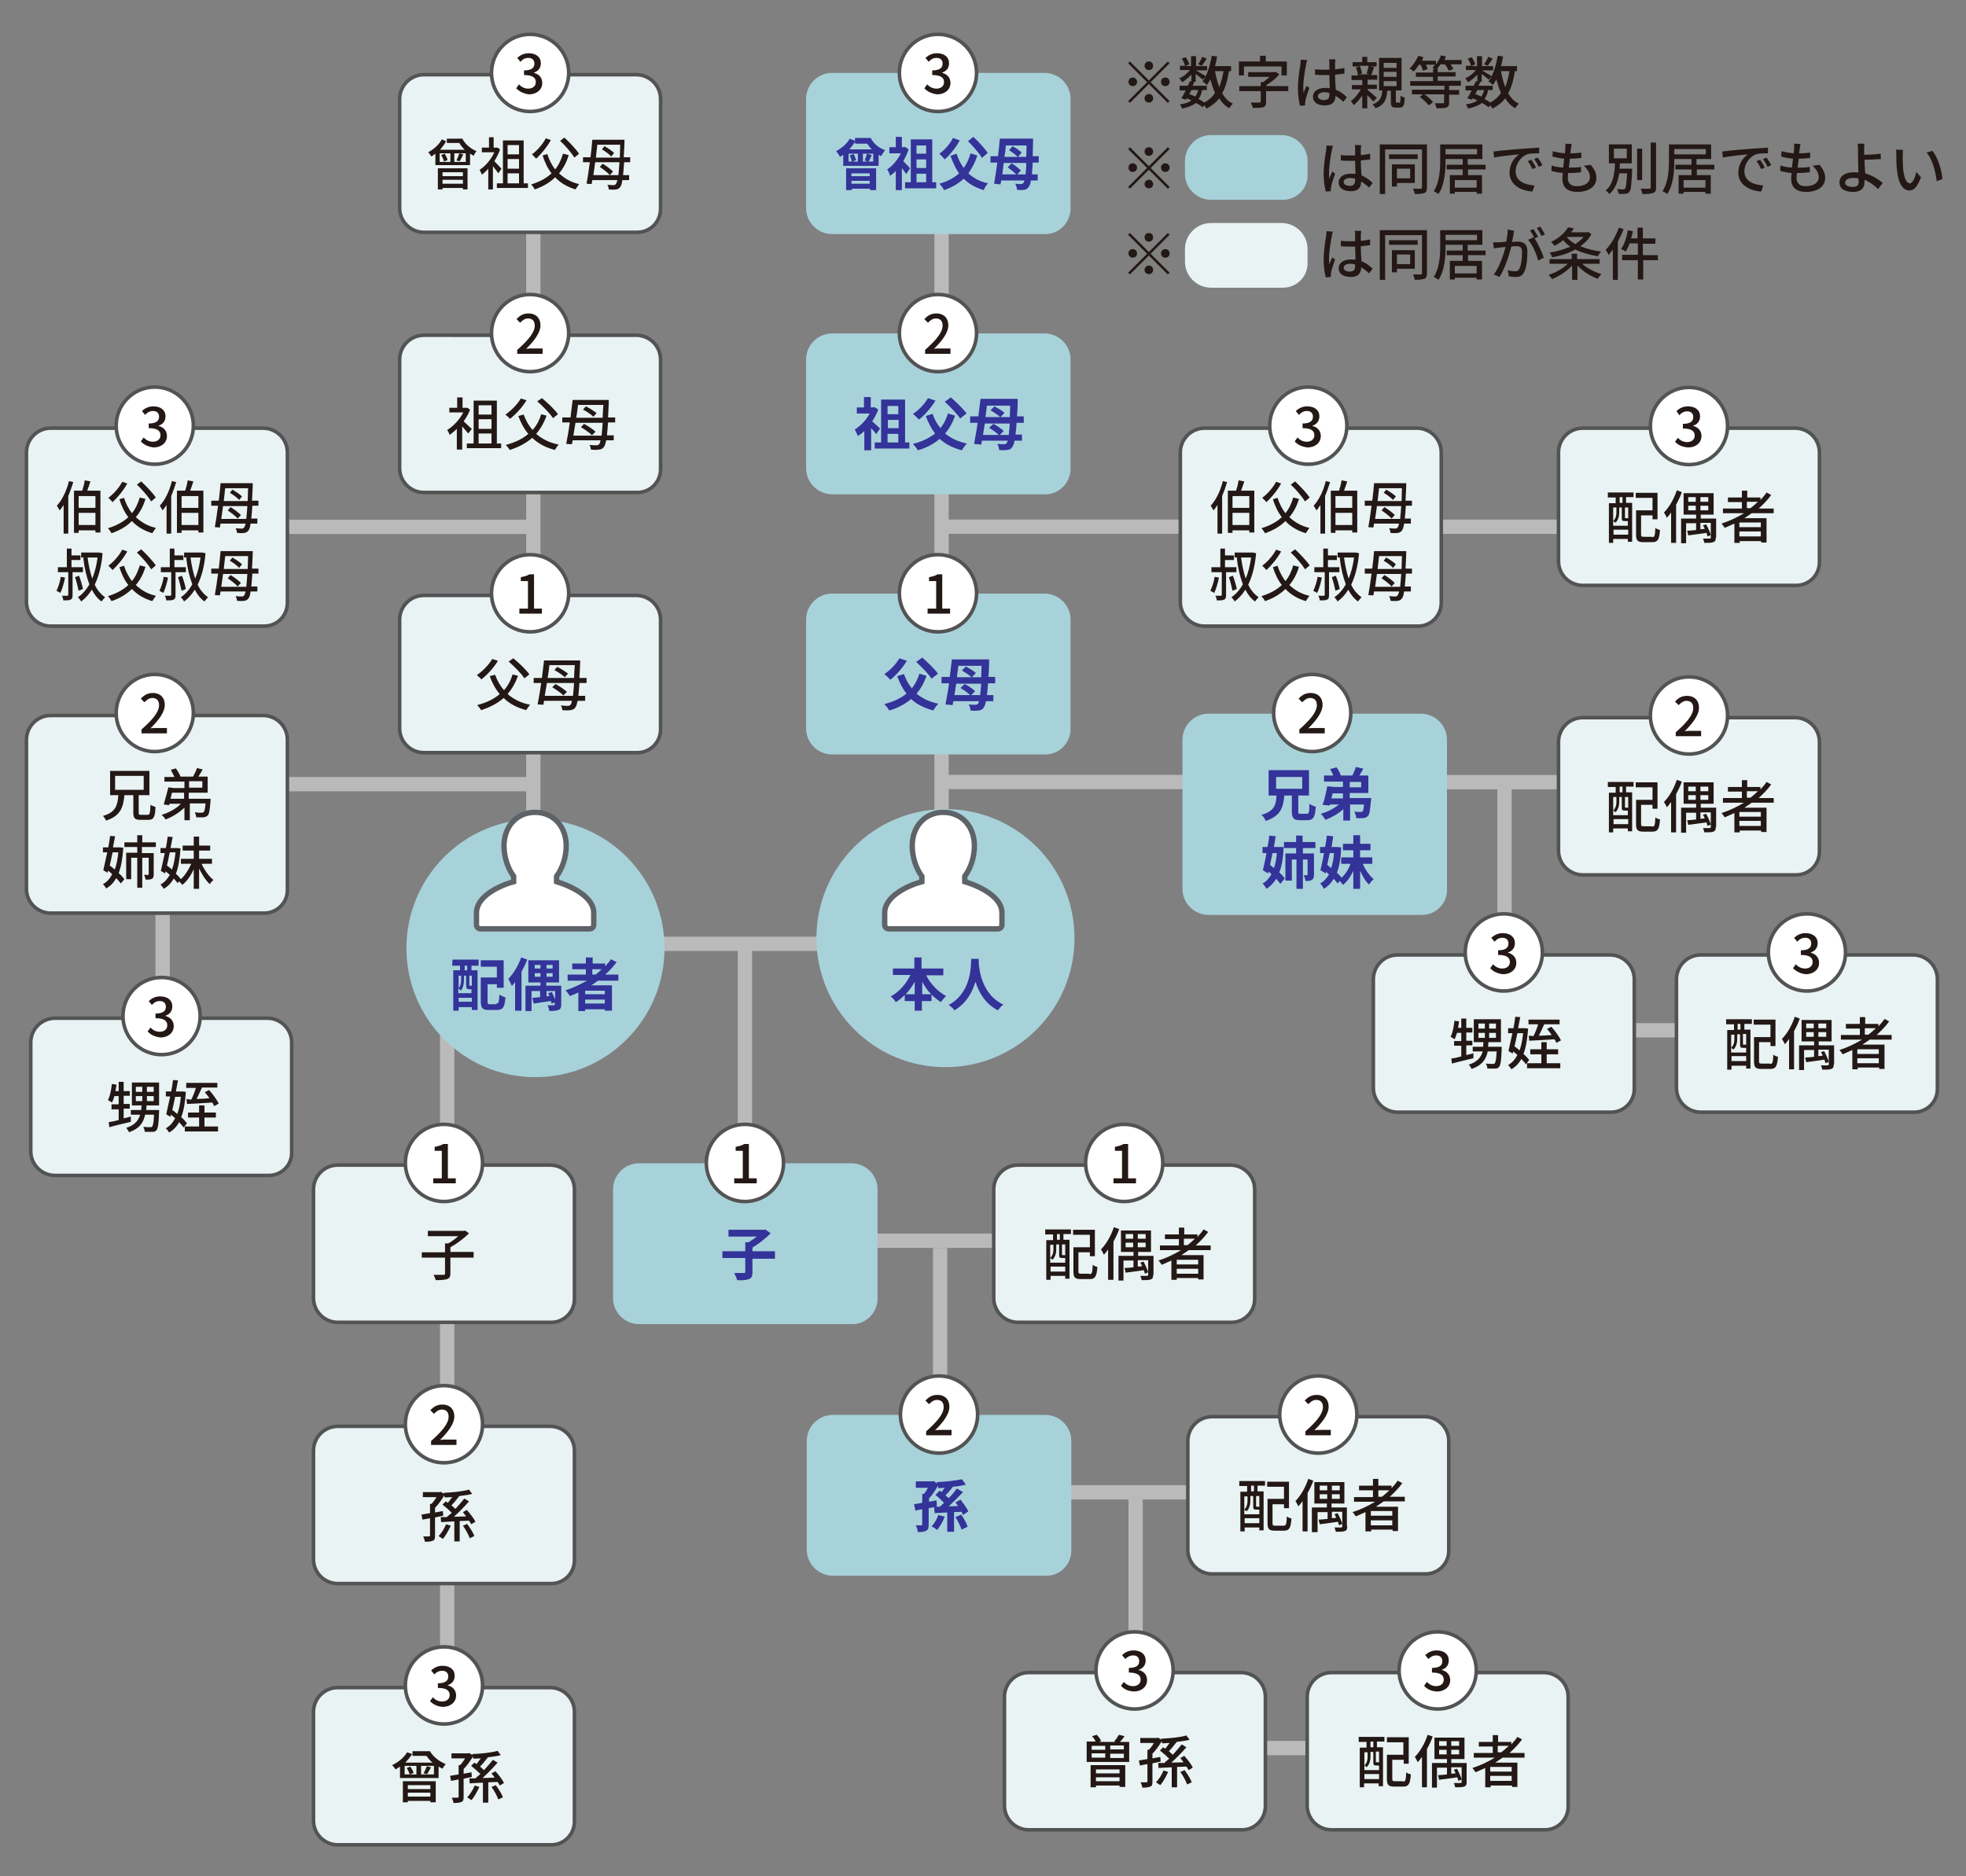 <?xml version="1.0" encoding="utf-8"?>
<!-- Generator: Adobe Illustrator 24.3.0, SVG Export Plug-In . SVG Version: 6.00 Build 0)  -->
<svg version="1.1" xmlns="http://www.w3.org/2000/svg" xmlns:xlink="http://www.w3.org/1999/xlink" x="0px" y="0px" width="550px"
	 height="525px" viewBox="0 0 550 525" style="enable-background:new 0 0 550 525;" xml:space="preserve">
<rect x="0" y="0" width="550" height="525" fill="#808080" stroke="none"/>
<style type="text/css">
	.st0{fill:#BABABA;}
	.st1{fill:#E9F3F4;stroke:#535354;stroke-miterlimit:10;}
	.st2{fill:#231815;}
	.st3{fill:#A8D2DA;stroke:#A8D2DA;stroke-miterlimit:10;}
	.st4{fill:#333399;}
	.st5{fill:#FFFFFF;stroke:#535354;stroke-miterlimit:10;}
	.st6{fill:#FFFFFF;}
	.st7{fill:none;stroke:#5E6367;stroke-width:1.5;}
	.st8{fill:#E9F3F4;stroke:#E9F3F4;stroke-miterlimit:10;}
</style>
<g id="レイヤー_1">
</g>
<g id="レイヤー_2">
	<rect x="147.2" y="60.7" class="st0" width="4" height="206.2"/>
	<rect x="123.1" y="281.1" class="st0" width="4" height="226"/>
	<rect x="43.5" y="249.6" class="st0" width="4" height="43.6"/>
	
		<rect x="111" y="110.6" transform="matrix(4.502005e-11 -1 1 4.502005e-11 -34.35 260.418)" class="st0" width="4" height="73.6"/>
	
		<rect x="299.7" y="110.6" transform="matrix(4.456530e-11 -1 1 4.456530e-11 154.301 449.068)" class="st0" width="4" height="73.6"/>
	
		<rect x="396.8" y="110.6" transform="matrix(4.456530e-11 -1 1 4.456530e-11 251.417 546.184)" class="st0" width="4" height="73.6"/>
	
		<rect x="299.7" y="182" transform="matrix(4.456530e-11 -1 1 4.456530e-11 82.859 520.51)" class="st0" width="4" height="73.6"/>
	
		<rect x="411.4" y="182" transform="matrix(4.456530e-11 -1 1 4.456530e-11 194.604 632.254)" class="st0" width="4" height="73.6"/>
	
		<rect x="243.9" y="310.4" transform="matrix(4.456530e-11 -1 1 4.456530e-11 -101.326 593.068)" class="st0" width="4" height="73.6"/>
	
		<rect x="111" y="182.6" transform="matrix(4.502005e-11 -1 1 4.502005e-11 -106.35 332.417)" class="st0" width="4" height="73.6"/>
	
		<rect x="211.9" y="229.4" transform="matrix(4.479268e-11 -1 1 4.479268e-11 -50.25 477.99)" class="st0" width="4" height="69.3"/>
	<path class="st1" d="M73.9,175.2H14.2c-3.7,0-6.8-3-6.8-6.8v-41.8c0-3.7,3-6.8,6.8-6.8h59.4c3.7,0,6.8,3,6.8,6.8v42.1
		C80.4,172.3,77.5,175.2,73.9,175.2z"/>
	<g>
		<g>
			<path class="st2" d="M20.5,134.9c-0.4,1.3-0.9,2.7-1.4,3.9v10.5h-1.3v-8c-0.4,0.5-0.7,1.1-1.1,1.5c-0.2-0.3-0.6-1-0.8-1.3
				c1.5-1.6,2.7-4.1,3.4-6.9L20.5,134.9z M28.1,137.4V149h-1.4v-0.6H22v0.7h-1.3v-11.8H23c0.3-0.9,0.6-2,0.7-2.9l1.6,0.3
				c-0.3,0.9-0.6,1.8-0.9,2.6H28.1z M22,138.8v3.3h4.7v-3.3H22z M26.7,146.9v-3.4H22v3.4H26.7z"/>
			<path class="st2" d="M40.7,139.6c-0.6,2-1.5,3.7-2.7,5.1c1.5,1.4,3.3,2.5,5.6,3c-0.3,0.4-0.7,1.1-1,1.5c-2.3-0.7-4.2-1.8-5.7-3.4
				c-1.5,1.5-3.4,2.6-5.7,3.4c-0.2-0.4-0.7-1.1-1-1.4c2.3-0.7,4.2-1.7,5.7-3.1c-1.1-1.4-1.9-3.1-2.5-5l1.3-0.4
				c0.5,1.6,1.3,3.1,2.2,4.3c1-1.2,1.7-2.7,2.2-4.4L40.7,139.6z M35.6,135.3c-1.1,2-2.7,3.9-4.1,5.2c-0.3-0.3-0.8-0.9-1.2-1.2
				c1.5-1.1,3-2.8,3.9-4.5L35.6,135.3z M42.3,140.3c-0.8-1.3-2.5-3.3-4-4.7l1.2-0.9c1.4,1.3,3.2,3.2,4.1,4.5L42.3,140.3z"/>
			<path class="st2" d="M49.3,134.9c-0.4,1.3-0.9,2.7-1.4,3.9v10.5h-1.3v-8c-0.4,0.5-0.7,1.1-1.1,1.5c-0.2-0.3-0.6-1-0.8-1.3
				c1.5-1.6,2.7-4.1,3.4-6.9L49.3,134.9z M56.9,137.4V149h-1.4v-0.6h-4.7v0.7h-1.3v-11.8h2.3c0.3-0.9,0.6-2,0.7-2.9l1.6,0.3
				c-0.3,0.9-0.6,1.8-0.9,2.6H56.9z M50.8,138.8v3.3h4.7v-3.3H50.8z M55.5,146.9v-3.4h-4.7v3.4H55.5z"/>
			<path class="st2" d="M70.6,141.5c-0.1,1.5-0.2,2.7-0.3,3.6H72v1.4h-1.9c-0.1,0.9-0.3,1.5-0.5,1.8c-0.4,0.6-0.7,0.7-1.2,0.8
				c-0.5,0.1-1.3,0.1-2.1,0c0-0.4-0.2-1-0.4-1.3c0.8,0.1,1.5,0.1,1.8,0.1c0.3,0,0.4-0.1,0.6-0.3c0.1-0.2,0.3-0.5,0.4-1.1h-7
				c-0.1,0.4-0.1,0.8-0.2,1.1l-1.4-0.1c0.3-1.6,0.6-3.7,0.9-6h-1.9v-1.4h2.1c0.2-1.7,0.4-3.4,0.5-4.9h9c0,0,0,0.6,0,0.8
				c-0.1,1.6-0.1,2.9-0.2,4.1h1.8v1.4H70.6z M68.9,145.2c0.1-0.9,0.2-2.1,0.3-3.6h-6.8c-0.2,1.3-0.3,2.5-0.5,3.6H68.9z M63,136.6
				c-0.1,1.2-0.3,2.4-0.4,3.6h6.7c0-1.1,0.1-2.2,0.1-3.6H63z M66.5,145.1c-0.6-0.7-1.8-1.6-2.8-2.3l0.8-0.9c1,0.6,2.2,1.5,2.9,2.2
				L66.5,145.1z M65,137c0.9,0.5,2.1,1.3,2.7,1.9l-0.8,1c-0.5-0.6-1.7-1.5-2.6-2L65,137z"/>
			<path class="st2" d="M18.2,161.6c-0.3,1.6-0.8,3.2-1.3,4.3c-0.3-0.2-0.8-0.4-1.1-0.6c0.5-1,1-2.5,1.2-3.9L18.2,161.6z
				 M20.3,160.2v6.3c0,0.7-0.1,1.1-0.6,1.3c-0.4,0.2-1.1,0.2-2,0.2c0-0.4-0.2-1-0.4-1.3c0.7,0,1.3,0,1.5,0c0.2,0,0.3-0.1,0.3-0.3
				v-6.3h-2.9v-1.4h2.5v-5.2h1.3v1.9h2.5v1.3h-2.5v2h3.2v1.4H20.3z M22,165.3c-0.2-1-0.6-2.6-1-3.8l1.1-0.4c0.5,1.2,0.9,2.7,1.1,3.7
				L22,165.3z M28.7,154.8c-0.3,3.6-1.1,6.5-2.2,8.8c0.7,1.5,1.7,2.7,2.9,3.5c-0.3,0.3-0.7,0.8-1,1.2c-1.1-0.8-2-1.9-2.7-3.3
				c-0.9,1.4-1.9,2.5-3,3.3c-0.2-0.4-0.6-0.9-0.9-1.2c1.2-0.8,2.3-2,3.2-3.6c-0.8-2.1-1.4-4.6-1.7-7.4l0.3-0.1h-0.9v-1.4h4.9l0.2,0
				L28.7,154.8z M24.5,156c0.3,2.2,0.7,4.1,1.3,5.9c0.7-1.7,1.2-3.6,1.5-5.9H24.5z"/>
			<path class="st2" d="M40.7,158.6c-0.6,2-1.5,3.7-2.7,5.1c1.5,1.4,3.3,2.5,5.6,3c-0.3,0.4-0.7,1.1-1,1.5c-2.3-0.7-4.2-1.8-5.7-3.4
				c-1.5,1.5-3.4,2.6-5.7,3.4c-0.2-0.4-0.7-1.1-1-1.4c2.3-0.7,4.2-1.7,5.7-3.1c-1.1-1.4-1.9-3.1-2.5-5l1.3-0.4
				c0.5,1.6,1.3,3.1,2.2,4.3c1-1.2,1.7-2.7,2.2-4.4L40.7,158.6z M35.6,154.3c-1.1,2-2.7,3.9-4.1,5.2c-0.3-0.3-0.8-0.9-1.2-1.2
				c1.5-1.1,3-2.8,3.9-4.5L35.6,154.3z M42.3,159.3c-0.8-1.3-2.5-3.3-4-4.7l1.2-0.9c1.4,1.3,3.2,3.2,4.1,4.5L42.3,159.3z"/>
			<path class="st2" d="M47,161.6c-0.3,1.6-0.8,3.2-1.3,4.3c-0.3-0.2-0.8-0.4-1.1-0.6c0.5-1,1-2.5,1.2-3.9L47,161.6z M49.1,160.2
				v6.3c0,0.7-0.1,1.1-0.6,1.3c-0.4,0.2-1.1,0.2-2,0.2c0-0.4-0.2-1-0.4-1.3c0.7,0,1.3,0,1.5,0c0.2,0,0.3-0.1,0.3-0.3v-6.3h-2.9v-1.4
				h2.5v-5.2h1.3v1.9h2.5v1.3h-2.5v2h3.2v1.4H49.1z M50.8,165.3c-0.2-1-0.6-2.6-1-3.8l1.1-0.4c0.5,1.2,0.9,2.7,1.1,3.7L50.8,165.3z
				 M57.5,154.8c-0.3,3.6-1.1,6.5-2.2,8.8c0.7,1.5,1.7,2.7,2.9,3.5c-0.3,0.3-0.7,0.8-1,1.2c-1.1-0.8-2-1.9-2.7-3.3
				c-0.9,1.4-1.9,2.5-3,3.3c-0.2-0.4-0.6-0.9-0.9-1.2c1.2-0.8,2.3-2,3.2-3.6c-0.8-2.1-1.4-4.6-1.7-7.4l0.3-0.1h-0.9v-1.4h4.9l0.2,0
				L57.5,154.8z M53.3,156c0.3,2.2,0.7,4.1,1.3,5.9c0.7-1.7,1.2-3.6,1.5-5.9H53.3z"/>
			<path class="st2" d="M70.6,160.5c-0.1,1.5-0.2,2.7-0.3,3.6H72v1.4h-1.9c-0.1,0.9-0.3,1.5-0.5,1.8c-0.4,0.6-0.7,0.7-1.2,0.8
				c-0.5,0.1-1.3,0.1-2.1,0c0-0.4-0.2-1-0.4-1.3c0.8,0.1,1.5,0.1,1.8,0.1c0.3,0,0.4-0.1,0.6-0.3c0.1-0.2,0.3-0.5,0.4-1.1h-7
				c-0.1,0.4-0.1,0.8-0.2,1.1l-1.4-0.1c0.3-1.6,0.6-3.7,0.9-6h-1.9v-1.4h2.1c0.2-1.7,0.4-3.4,0.5-4.9h9c0,0,0,0.6,0,0.8
				c-0.1,1.6-0.1,2.9-0.2,4.1h1.8v1.4H70.6z M68.9,164.2c0.1-0.9,0.2-2.1,0.3-3.6h-6.8c-0.2,1.3-0.3,2.5-0.5,3.6H68.9z M63,155.6
				c-0.1,1.2-0.3,2.4-0.4,3.6h6.7c0-1.1,0.1-2.2,0.1-3.6H63z M66.5,164.1c-0.6-0.7-1.8-1.6-2.8-2.3l0.8-0.9c1,0.6,2.2,1.5,2.9,2.2
				L66.5,164.1z M65,156c0.9,0.5,2.1,1.3,2.7,1.9l-0.8,1c-0.5-0.6-1.7-1.5-2.6-2L65,156z"/>
		</g>
	</g>
	<g>
		<path class="st2" d="M321.4,22.5l5.3-5.3l0.5,0.5l-5.3,5.3l5.3,5.3l-0.5,0.5l-5.3-5.3l-5.3,5.3l-0.5-0.5l5.3-5.3l-5.3-5.3l0.5-0.5
			L321.4,22.5z M318.1,22.9c0,0.7-0.5,1.2-1.2,1.2s-1.2-0.5-1.2-1.2s0.5-1.2,1.2-1.2S318.1,22.3,318.1,22.9z M321.4,19.6
			c-0.7,0-1.2-0.5-1.2-1.2s0.5-1.2,1.2-1.2s1.2,0.5,1.2,1.2S322.1,19.6,321.4,19.6z M321.4,26.3c0.7,0,1.2,0.5,1.2,1.2
			s-0.5,1.2-1.2,1.2s-1.2-0.5-1.2-1.2S320.8,26.3,321.4,26.3z M324.8,22.9c0-0.7,0.5-1.2,1.2-1.2s1.2,0.5,1.2,1.2s-0.5,1.2-1.2,1.2
			S324.8,23.6,324.8,22.9z"/>
		<path class="st2" d="M343.8,19.9c-0.4,2.5-0.9,4.5-1.9,6.2c0.8,1.3,1.7,2.3,3,2.9c-0.3,0.3-0.8,0.9-1,1.3
			c-1.2-0.7-2.1-1.6-2.8-2.8c-0.9,1.2-2.1,2.1-3.6,2.9c-0.1-0.2-0.3-0.6-0.6-0.9l-0.5,0.5c-0.4-0.4-1.1-0.8-1.8-1.2
			c-0.9,0.7-2.2,1.2-3.9,1.6c-0.1-0.4-0.4-0.9-0.6-1.2c1.4-0.2,2.4-0.5,3.2-1.1c-0.4-0.2-0.8-0.4-1.3-0.6l-0.2,0.4l-1.3-0.4
			c0.4-0.6,0.8-1.4,1.2-2.2h-1.7V24h2.3c0.2-0.4,0.4-0.9,0.6-1.3l0.4,0.1v-1.9c-0.8,0.8-1.7,1.6-2.6,2.1c-0.2-0.3-0.5-0.8-0.8-1.1
			c1.1-0.4,2.2-1.3,3-2.3h-2.8v-1.2h1.4c-0.1-0.6-0.5-1.4-0.9-2l1.1-0.4c0.4,0.6,0.9,1.4,1,2l-1.1,0.5h1.6v-2.8h1.4v2.8h3.1v1.2
			h-3.1c0.7,0.4,2.3,1.4,2.7,1.6l-0.8,1c-0.4-0.4-1.2-1-2-1.6v2.2h-0.8l0.4,0.1c-0.1,0.3-0.3,0.6-0.5,1h4v1.2h-1.3
			c-0.2,1-0.5,1.8-1,2.5c0.6,0.3,1.2,0.7,1.6,1c1.3-0.7,2.3-1.6,3-2.7c-0.5-1.1-0.9-2.4-1.3-3.8c-0.3,0.6-0.6,1.2-1,1.6
			c-0.2-0.3-0.8-0.8-1.2-1c1.3-1.7,2.1-4.4,2.6-7.2l1.5,0.2c-0.2,0.9-0.3,1.8-0.6,2.7h4.5v1.4H343.8z M333.3,25.2
			c-0.2,0.4-0.4,0.8-0.6,1.1c0.6,0.2,1.1,0.5,1.7,0.7c0.4-0.5,0.6-1.1,0.8-1.8H333.3z M337.6,16.4c-0.5,0.7-1,1.5-1.4,2l-1-0.4
			c0.4-0.6,0.9-1.4,1.1-2.1L337.6,16.4z M339.9,19.9c0.3,1.6,0.7,3.2,1.2,4.5c0.5-1.3,0.9-2.8,1.2-4.5H339.9z"/>
		<path class="st2" d="M360.3,25.5h-6.1v3c0,0.8-0.2,1.3-0.8,1.5c-0.6,0.2-1.6,0.2-2.9,0.2c-0.1-0.4-0.4-1.1-0.6-1.5
			c1,0,2.1,0,2.4,0c0.3,0,0.4-0.1,0.4-0.3v-2.9h-6v-1.4h6V23h0.6c0.7-0.4,1.3-1,1.9-1.5h-6v-1.3h7.3l0.4-0.1l1,0.7
			c-0.9,1.1-2.3,2.2-3.6,3v0.3h6.1V25.5z M348.1,21.1h-1.5v-3.9h5.9v-1.6h1.6v1.6h5.9v3.9h-1.5v-2.5h-10.5V21.1z"/>
		<path class="st2" d="M365.7,16.8c-0.1,0.3-0.3,0.9-0.3,1.2c-0.3,1.3-0.8,4.6-0.8,6.3c0,0.6,0,1.1,0.1,1.7c0.2-0.7,0.6-1.4,0.8-2
			l0.8,0.6c-0.4,1.2-1,2.8-1.1,3.6c0,0.2-0.1,0.5-0.1,0.7c0,0.2,0,0.4,0,0.6l-1.4,0.1c-0.3-1.1-0.6-2.9-0.6-5c0-2.4,0.5-5.4,0.7-6.6
			c0-0.4,0.1-0.9,0.1-1.3L365.7,16.8z M375.8,28.5c-0.7-0.7-1.5-1.3-2.2-1.7v0c0,1.5-0.7,2.7-2.9,2.7c-2.1,0-3.4-0.9-3.4-2.4
			c0-1.5,1.3-2.5,3.4-2.5c0.4,0,0.9,0,1.3,0.1c0-1.1-0.1-2.5-0.1-3.7c-0.4,0-0.9,0-1.3,0c-0.9,0-1.8,0-2.7-0.1l0-1.5
			c0.9,0.1,1.8,0.1,2.7,0.1c0.4,0,0.9,0,1.3,0c0-0.8,0-1.5,0-1.9c0-0.3,0-0.7-0.1-1h1.8c0,0.3-0.1,0.7-0.1,1c0,0.4,0,1.1,0,1.8
			c0.9-0.1,1.8-0.2,2.6-0.4v1.6c-0.8,0.1-1.7,0.2-2.6,0.3c0,1.6,0.1,3,0.2,4.2c1.3,0.5,2.3,1.3,3.1,2.1L375.8,28.5z M372,26
			c-0.5-0.1-1-0.2-1.5-0.2c-1.1,0-1.8,0.5-1.8,1.1c0,0.7,0.7,1.1,1.7,1.1c1.2,0,1.5-0.6,1.5-1.6V26z"/>
		<path class="st2" d="M384.2,28.4c-0.4-0.4-1.1-1.2-1.7-1.8v3.7h-1.4v-3.6c-0.7,1.1-1.5,2-2.4,2.7c-0.2-0.3-0.5-0.8-0.8-1.1
			c1-0.7,2.1-2,2.8-3.3h-2.5v-1.2h2.9v-1.4h-3v-1.3h1.8c0-0.6-0.3-1.5-0.6-2.2l1.1-0.3h-2v-1.2h2.7v-1.5h1.4v1.5h2.6v1.2h-1.8
			l1.1,0.2c-0.3,0.8-0.5,1.6-0.8,2.2h1.7v1.3h-2.7v1.4h2.6v1.2h-2.6v0.3c0.7,0.5,2.2,1.8,2.6,2.2L384.2,28.4z M380.4,18.4
			c0.3,0.7,0.6,1.6,0.6,2.2l-1,0.2h3.2l-0.9-0.2c0.2-0.6,0.5-1.6,0.6-2.2H380.4z M391.4,28.8c0.3,0,0.4-0.2,0.4-2
			c0.3,0.2,0.8,0.4,1.2,0.5c-0.1,2.2-0.4,2.8-1.4,2.8h-1.1c-1.2,0-1.4-0.4-1.4-1.7v-3h-1c-0.2,2.4-0.8,4-3.3,4.9
			c-0.1-0.3-0.5-0.8-0.8-1.1c2-0.7,2.6-2,2.7-3.9h-0.9v-9.1h6.3v9.1h-1.6v3c0,0.4,0,0.4,0.3,0.4H391.4z M387.1,19h3.6v-1.4h-3.6V19z
			 M387.1,21.5h3.6v-1.4h-3.6V21.5z M387.1,24.1h3.6v-1.4h-3.6V24.1z"/>
		<path class="st2" d="M405.4,24v1.2h2.8v1.3h-2.8v2.2c0,0.8-0.2,1.2-0.8,1.4c-0.6,0.2-1.5,0.2-2.7,0.2c-0.1-0.4-0.3-1-0.5-1.4
			c1,0,1.9,0,2.2,0c0.3,0,0.4-0.1,0.4-0.3v-2.2h-5.5c0.9,0.6,1.9,1.5,2.4,2.2l-1.2,0.9c-0.5-0.7-1.6-1.7-2.5-2.4l0.9-0.7h-3.1v-1.3
			h9.1V24h-9.6v-1.3h6.4v-1.2h-4.8v-1.2h4.8v-1h0.4c-0.2-0.2-0.4-0.3-0.6-0.4c0.3-0.2,0.6-0.5,0.8-0.8h-2.6c0.2,0.4,0.4,0.9,0.5,1.2
			l-1.3,0.5c-0.1-0.4-0.4-1.2-0.7-1.7h-0.4c-0.5,0.7-1,1.4-1.5,1.9c-0.3-0.2-0.9-0.7-1.2-0.8c1-0.9,1.9-2.3,2.5-3.6l1.4,0.4
			c-0.1,0.3-0.3,0.7-0.4,1h3.9V18c0.6-0.7,1.1-1.6,1.4-2.5l1.4,0.3c-0.1,0.4-0.3,0.7-0.4,1h4.8v1.2h-3.1c0.3,0.4,0.6,0.9,0.8,1.3
			l-1.3,0.5c-0.2-0.5-0.6-1.2-1.1-1.8H403c-0.3,0.4-0.6,0.8-0.9,1.2h0.1v1h5v1.2h-5v1.2h6.5V24H405.4z"/>
		<path class="st2" d="M423.8,19.9c-0.4,2.5-0.9,4.5-1.9,6.2c0.8,1.3,1.7,2.3,3,2.9c-0.3,0.3-0.8,0.9-1,1.3
			c-1.2-0.7-2.1-1.6-2.8-2.8c-0.9,1.2-2.1,2.1-3.6,2.9c-0.1-0.2-0.3-0.6-0.6-0.9l-0.5,0.5c-0.4-0.4-1.1-0.8-1.8-1.2
			c-0.9,0.7-2.2,1.2-3.9,1.6c-0.1-0.4-0.4-0.9-0.6-1.2c1.4-0.2,2.4-0.5,3.2-1.1c-0.4-0.2-0.8-0.4-1.3-0.6l-0.2,0.4l-1.3-0.4
			c0.4-0.6,0.8-1.4,1.2-2.2h-1.7V24h2.3c0.2-0.4,0.4-0.9,0.6-1.3l0.4,0.1v-1.9c-0.8,0.8-1.7,1.6-2.6,2.1c-0.2-0.3-0.5-0.8-0.8-1.1
			c1.1-0.4,2.2-1.3,3-2.3h-2.8v-1.2h1.4c-0.1-0.6-0.5-1.4-0.9-2l1.1-0.4c0.4,0.6,0.9,1.4,1,2l-1.1,0.5h1.6v-2.8h1.4v2.8h3.1v1.2
			h-3.1c0.7,0.4,2.3,1.4,2.7,1.6l-0.8,1c-0.4-0.4-1.2-1-2-1.6v2.2h-0.8l0.4,0.1c-0.1,0.3-0.3,0.6-0.5,1h4v1.2h-1.3
			c-0.2,1-0.5,1.8-1,2.5c0.6,0.3,1.2,0.7,1.6,1c1.3-0.7,2.3-1.6,3-2.7c-0.5-1.1-0.9-2.4-1.3-3.8c-0.3,0.6-0.6,1.2-1,1.6
			c-0.2-0.3-0.8-0.8-1.2-1c1.3-1.7,2.1-4.4,2.6-7.2l1.5,0.2c-0.2,0.9-0.3,1.8-0.6,2.7h4.5v1.4H423.8z M413.3,25.2
			c-0.2,0.4-0.4,0.8-0.6,1.1c0.6,0.2,1.1,0.5,1.7,0.7c0.4-0.5,0.6-1.1,0.8-1.8H413.3z M417.6,16.4c-0.5,0.7-1,1.5-1.4,2l-1-0.4
			c0.4-0.6,0.9-1.4,1.1-2.1L417.6,16.4z M419.9,19.9c0.3,1.6,0.7,3.2,1.2,4.5c0.5-1.3,0.9-2.8,1.2-4.5H419.9z"/>
		<path class="st2" d="M321.4,46.5l5.3-5.3l0.5,0.5l-5.3,5.3l5.3,5.3l-0.5,0.5l-5.3-5.3l-5.3,5.3l-0.5-0.5l5.3-5.3l-5.3-5.3l0.5-0.5
			L321.4,46.5z M318.1,46.9c0,0.7-0.5,1.2-1.2,1.2s-1.2-0.5-1.2-1.2s0.5-1.2,1.2-1.2S318.1,46.3,318.1,46.9z M321.4,43.6
			c-0.7,0-1.2-0.5-1.2-1.2s0.5-1.2,1.2-1.2s1.2,0.5,1.2,1.2S322.1,43.6,321.4,43.6z M321.4,50.3c0.7,0,1.2,0.5,1.2,1.2
			s-0.5,1.2-1.2,1.2s-1.2-0.5-1.2-1.2S320.8,50.3,321.4,50.3z M324.8,46.9c0-0.7,0.5-1.2,1.2-1.2s1.2,0.5,1.2,1.2s-0.5,1.2-1.2,1.2
			S324.8,47.6,324.8,46.9z"/>
		<path class="st2" d="M372.9,40.8c-0.1,0.3-0.3,0.9-0.3,1.2c-0.3,1.3-0.8,4.6-0.8,6.3c0,0.6,0,1.1,0.1,1.7c0.2-0.7,0.6-1.4,0.8-2
			l0.8,0.6c-0.4,1.2-1,2.8-1.1,3.6c0,0.2-0.1,0.5-0.1,0.7c0,0.2,0,0.4,0,0.6l-1.4,0.1c-0.3-1.1-0.6-2.9-0.6-5c0-2.4,0.5-5.4,0.7-6.6
			c0-0.4,0.1-0.9,0.1-1.3L372.9,40.8z M383,52.5c-0.7-0.7-1.5-1.3-2.2-1.7v0c0,1.5-0.7,2.7-2.9,2.7c-2.1,0-3.4-0.9-3.4-2.4
			c0-1.5,1.3-2.5,3.4-2.5c0.4,0,0.9,0,1.3,0.1c0-1.1-0.1-2.5-0.1-3.7c-0.4,0-0.9,0-1.3,0c-0.9,0-1.8,0-2.7-0.1l0-1.5
			c0.9,0.1,1.8,0.1,2.7,0.1c0.4,0,0.9,0,1.3,0c0-0.8,0-1.5,0-1.9c0-0.3,0-0.7-0.1-1h1.8c0,0.3-0.1,0.7-0.1,1c0,0.4,0,1.1,0,1.8
			c0.9-0.1,1.8-0.2,2.6-0.4v1.6c-0.8,0.1-1.7,0.2-2.6,0.3c0,1.6,0.1,3,0.2,4.2c1.3,0.5,2.3,1.3,3.1,2.1L383,52.5z M379.2,50
			c-0.5-0.1-1-0.2-1.5-0.2c-1.1,0-1.8,0.5-1.8,1.1c0,0.7,0.7,1.1,1.7,1.1c1.2,0,1.5-0.6,1.5-1.6V50z"/>
		<path class="st2" d="M399.2,52.5c0,0.8-0.2,1.3-0.7,1.5c-0.5,0.2-1.4,0.3-2.7,0.3c-0.1-0.4-0.3-1.1-0.5-1.5c0.9,0,1.8,0,2.1,0
			c0.3,0,0.4-0.1,0.4-0.4V41.8h-10.3v12.5H386V40.4h13.2V52.5z M396.6,44.5h-8v-1.3h8V44.5z M390.8,51.1v1.1h-1.4V46h6.4v5.2H390.8z
			 M390.8,47.2v2.7h3.7v-2.7H390.8z"/>
		<path class="st2" d="M410.7,47.4v1.6h3.9v5.2h-1.5v-0.5h-6.1v0.5h-1.4v-5.2h3.6v-1.6h-4.5v-1.3h4.5v-1.6h-4.8V45
			c0,2.7-0.2,6.7-2,9.3c-0.3-0.3-0.9-0.6-1.3-0.8c1.6-2.4,1.8-6,1.8-8.5v-4.6h11.8v4.1h-4.1v1.6h5v1.3H410.7z M404.4,43.2h8.8v-1.5
			h-8.8V43.2z M413.1,50.4h-6.1v2.1h6.1V50.4z"/>
		<path class="st2" d="M419.3,42.2c1.2-0.1,4-0.4,6.9-0.6c1.7-0.1,3.3-0.2,4.4-0.3l0,1.6c-0.9,0-2.3,0-3.1,0.2
			c-2.1,0.6-3.5,2.9-3.5,4.8c0,2.9,2.7,3.8,5.3,4l-0.6,1.7c-3.1-0.2-6.4-1.8-6.4-5.3c0-2.4,1.4-4.3,2.7-5.1c-1.4,0.1-5.3,0.5-7,0.9
			l-0.2-1.7C418.5,42.3,419,42.3,419.3,42.2z M429.7,46.9l-1,0.4c-0.4-0.8-0.8-1.6-1.3-2.2l1-0.4C428.8,45.3,429.4,46.2,429.7,46.9z
			 M431.5,46.2l-1,0.5c-0.4-0.8-0.8-1.5-1.3-2.2l1-0.4C430.5,44.6,431.2,45.5,431.5,46.2z"/>
		<path class="st2" d="M445,46.1c1.1,1.3,1.6,2.4,1.6,3.7c0,2.4-2.1,3.9-5.4,3.9c-2.3,0-4.1-1-4.1-3.6c0-0.4,0-1,0.1-1.7
			c-1.2-0.1-2.3-0.3-3.2-0.6l0.1-1.5c1,0.4,2.2,0.5,3.2,0.6c0.1-0.8,0.2-1.7,0.3-2.5c-1.1-0.1-2.3-0.3-3.3-0.6l0.1-1.5
			c1,0.3,2.2,0.5,3.4,0.6c0.1-0.6,0.1-1.1,0.1-1.5c0-0.4,0.1-0.8,0-1.2l1.8,0.1c-0.1,0.5-0.2,0.9-0.2,1.2l-0.2,1.4
			c1.2,0,2.2-0.1,3.1-0.2l0,1.5c-1,0.1-1.9,0.2-3.2,0.2h0c-0.1,0.8-0.2,1.7-0.3,2.5h0.2c1,0,2.2,0,3.2-0.2l0,1.5
			c-1,0.1-1.9,0.2-3,0.2c-0.2,0-0.4,0-0.6,0c0,0.6-0.1,1-0.1,1.4c0,1.4,0.8,2.3,2.5,2.3c2.3,0,3.7-1,3.7-2.5c0-1.1-0.6-2.2-1.7-3.2
			L445,46.1z"/>
		<path class="st2" d="M456.6,47.2c0,0,0,0.4,0,0.6c-0.2,3.9-0.3,5.4-0.8,5.9c-0.3,0.4-0.6,0.5-1.1,0.5c-0.4,0.1-1.2,0.1-1.9,0
			c0-0.4-0.2-0.9-0.4-1.3c0.7,0.1,1.4,0.1,1.7,0.1c0.3,0,0.4,0,0.5-0.2c0.3-0.3,0.4-1.4,0.6-4.3H453c-0.4,2.3-1.1,4.4-2.8,5.8
			c-0.2-0.4-0.7-0.8-1-1c2.1-1.7,2.5-4.8,2.6-7.6h-1.7v-5.3h6.4v5.3h-3.3c0,0.5-0.1,1-0.1,1.5H456.6z M451.5,44.3h3.6v-2.7h-3.6
			V44.3z M459.4,50.4h-1.4v-8.8h1.4V50.4z M463.3,39.9v12.5c0,0.9-0.2,1.4-0.8,1.6c-0.6,0.2-1.6,0.3-3,0.3c-0.1-0.4-0.3-1.1-0.5-1.5
			c1.1,0,2.1,0,2.4,0c0.3,0,0.4-0.1,0.4-0.4V39.9H463.3z"/>
		<path class="st2" d="M474.7,47.4v1.6h3.9v5.2h-1.5v-0.5h-6.1v0.5h-1.4v-5.2h3.6v-1.6h-4.5v-1.3h4.5v-1.6h-4.8V45
			c0,2.7-0.2,6.7-2,9.3c-0.3-0.3-0.9-0.6-1.3-0.8c1.6-2.4,1.8-6,1.8-8.5v-4.6h11.8v4.1h-4.1v1.6h5v1.3H474.7z M468.4,43.2h8.8v-1.5
			h-8.8V43.2z M477.1,50.4h-6.1v2.1h6.1V50.4z"/>
		<path class="st2" d="M483.3,42.2c1.2-0.1,4-0.4,6.9-0.6c1.7-0.1,3.3-0.2,4.4-0.3l0,1.6c-0.9,0-2.3,0-3.1,0.2
			c-2.1,0.6-3.5,2.9-3.5,4.8c0,2.9,2.7,3.8,5.3,4l-0.6,1.7c-3.1-0.2-6.4-1.8-6.4-5.3c0-2.4,1.4-4.3,2.7-5.1c-1.4,0.1-5.3,0.5-7,0.9
			l-0.2-1.7C482.5,42.3,483,42.3,483.3,42.2z M493.7,46.9l-1,0.4c-0.4-0.8-0.8-1.6-1.3-2.2l1-0.4C492.8,45.3,493.4,46.2,493.7,46.9z
			 M495.5,46.2l-1,0.5c-0.4-0.8-0.8-1.5-1.3-2.2l1-0.4C494.5,44.6,495.2,45.5,495.5,46.2z"/>
		<path class="st2" d="M509,46.1c1.1,1.3,1.6,2.4,1.6,3.7c0,2.4-2.1,3.9-5.4,3.9c-2.3,0-4.1-1-4.1-3.6c0-0.4,0-1,0.1-1.7
			c-1.2-0.1-2.3-0.3-3.2-0.6l0.1-1.5c1,0.4,2.2,0.5,3.2,0.6c0.1-0.8,0.2-1.7,0.3-2.5c-1.1-0.1-2.3-0.3-3.3-0.6l0.1-1.5
			c1,0.3,2.2,0.5,3.4,0.6c0.1-0.6,0.1-1.1,0.1-1.5c0-0.4,0.1-0.8,0-1.2l1.8,0.1c-0.1,0.5-0.2,0.9-0.2,1.2l-0.2,1.4
			c1.2,0,2.2-0.1,3.1-0.2l0,1.5c-1,0.1-1.9,0.2-3.2,0.2h0c-0.1,0.8-0.2,1.7-0.3,2.5h0.2c1,0,2.2,0,3.2-0.2l0,1.5
			c-1,0.1-1.9,0.2-3,0.2c-0.2,0-0.4,0-0.6,0c0,0.6-0.1,1-0.1,1.4c0,1.4,0.8,2.3,2.5,2.3c2.3,0,3.7-1,3.7-2.5c0-1.1-0.6-2.2-1.7-3.2
			L509,46.1z"/>
		<path class="st2" d="M525.4,52.9c-1-1-2.3-2-3.8-2.6c0,0.3,0,0.6,0,0.8c0,1.3-0.8,2.6-3.1,2.6c-2.2,0-3.9-0.7-3.9-2.7
			c0-1.5,1.3-2.8,4.1-2.8c0.4,0,0.8,0,1.2,0.1c0-1.2-0.1-2.7-0.1-3.6c0-0.9,0-2.1,0-2.8c0-0.7-0.1-1.4-0.1-1.7h1.9
			c-0.1,0.4-0.1,1.2-0.1,1.7c0,0.4,0,0.9,0,1.4c1.3,0,3.2-0.1,4.6-0.3l0.1,1.5c-1.4,0.1-3.4,0.2-4.6,0.2c0,1,0.1,2.5,0.2,3.8
			c2,0.6,3.8,1.7,4.9,2.7L525.4,52.9z M519.9,49.9c-0.5-0.1-0.9-0.1-1.4-0.1c-1.5,0-2.3,0.5-2.3,1.3c0,0.8,0.8,1.2,2.2,1.2
			c1.1,0,1.6-0.5,1.6-1.6C519.9,50.5,519.9,50.2,519.9,49.9z"/>
		<path class="st2" d="M532.3,43.5c0,1,0,2.3,0.1,3.6c0.2,2.5,0.9,4.2,1.9,4.2c0.8,0,1.5-1.7,1.8-3.2l1.3,1.5c-1,2.7-2,3.7-3.2,3.7
			c-1.6,0-3.1-1.5-3.5-5.7c-0.2-1.4-0.2-3.3-0.2-4.2c0-0.4,0-1.1-0.1-1.5l1.9,0C532.4,42.2,532.3,43.1,532.3,43.5z M543.4,50.1
			l-1.6,0.6c-0.3-2.7-1.2-6.1-2.8-8l1.6-0.5C542.1,44,543.2,47.5,543.4,50.1z"/>
		<path class="st2" d="M321.4,70.5l5.3-5.3l0.5,0.5l-5.3,5.3l5.3,5.3l-0.5,0.5l-5.3-5.3l-5.3,5.3l-0.5-0.5l5.3-5.3l-5.3-5.3l0.5-0.5
			L321.4,70.5z M318.1,70.9c0,0.7-0.5,1.2-1.2,1.2s-1.2-0.5-1.2-1.2s0.5-1.2,1.2-1.2S318.1,70.3,318.1,70.9z M321.4,67.6
			c-0.7,0-1.2-0.5-1.2-1.2s0.5-1.2,1.2-1.2s1.2,0.5,1.2,1.2S322.1,67.6,321.4,67.6z M321.4,74.3c0.7,0,1.2,0.5,1.2,1.2
			s-0.5,1.2-1.2,1.2s-1.2-0.5-1.2-1.2S320.8,74.3,321.4,74.3z M324.8,70.9c0-0.7,0.5-1.2,1.2-1.2s1.2,0.5,1.2,1.2s-0.5,1.2-1.2,1.2
			S324.8,71.6,324.8,70.9z"/>
		<path class="st2" d="M372.9,64.8c-0.1,0.3-0.3,0.9-0.3,1.2c-0.3,1.3-0.8,4.6-0.8,6.3c0,0.6,0,1.1,0.1,1.7c0.2-0.7,0.6-1.4,0.8-2
			l0.8,0.6c-0.4,1.2-1,2.8-1.1,3.6c0,0.2-0.1,0.5-0.1,0.7c0,0.2,0,0.4,0,0.6l-1.4,0.1c-0.3-1.1-0.6-2.9-0.6-5c0-2.4,0.5-5.4,0.7-6.6
			c0-0.4,0.1-0.9,0.1-1.3L372.9,64.8z M383,76.5c-0.7-0.7-1.5-1.3-2.2-1.7v0c0,1.5-0.7,2.7-2.9,2.7c-2.1,0-3.4-0.9-3.4-2.4
			c0-1.5,1.3-2.5,3.4-2.5c0.4,0,0.9,0,1.3,0.1c0-1.1-0.1-2.5-0.1-3.7c-0.4,0-0.9,0-1.3,0c-0.9,0-1.8,0-2.7-0.1l0-1.5
			c0.9,0.1,1.8,0.1,2.7,0.1c0.4,0,0.9,0,1.3,0c0-0.8,0-1.5,0-1.9c0-0.3,0-0.7-0.1-1h1.8c0,0.3-0.1,0.7-0.1,1c0,0.4,0,1.1,0,1.8
			c0.9-0.1,1.8-0.2,2.6-0.4v1.6c-0.8,0.1-1.7,0.2-2.6,0.3c0,1.6,0.1,3,0.2,4.2c1.3,0.5,2.3,1.3,3.1,2.1L383,76.5z M379.2,74
			c-0.5-0.1-1-0.2-1.5-0.2c-1.1,0-1.8,0.5-1.8,1.1c0,0.7,0.7,1.1,1.7,1.1c1.2,0,1.5-0.6,1.5-1.6V74z"/>
		<path class="st2" d="M399.2,76.5c0,0.8-0.2,1.3-0.7,1.5c-0.5,0.2-1.4,0.3-2.7,0.3c-0.1-0.4-0.3-1.1-0.5-1.5c0.9,0,1.8,0,2.1,0
			c0.3,0,0.4-0.1,0.4-0.4V65.8h-10.3v12.5H386V64.4h13.2V76.5z M396.6,68.5h-8v-1.3h8V68.5z M390.8,75.1v1.1h-1.4V70h6.4v5.2H390.8z
			 M390.8,71.2v2.7h3.7v-2.7H390.8z"/>
		<path class="st2" d="M410.7,71.4v1.6h3.9v5.2h-1.5v-0.5h-6.1v0.5h-1.4v-5.2h3.6v-1.6h-4.5v-1.3h4.5v-1.6h-4.8V69
			c0,2.7-0.2,6.7-2,9.3c-0.3-0.3-0.9-0.6-1.3-0.8c1.6-2.4,1.8-6,1.8-8.5v-4.6h11.8v4.1h-4.1v1.6h5v1.3H410.7z M404.4,67.2h8.8v-1.5
			h-8.8V67.2z M413.1,74.4h-6.1v2.1h6.1V74.4z"/>
		<path class="st2" d="M423.6,64.6c-0.1,0.3-0.2,0.7-0.2,1.1c-0.1,0.5-0.2,1.2-0.4,2c0.6,0,1.2-0.1,1.6-0.1c1.5,0,2.7,0.6,2.7,2.8
			c0,1.9-0.2,4.4-0.9,5.7c-0.5,1.1-1.3,1.4-2.4,1.4c-0.6,0-1.4-0.1-1.9-0.2l-0.3-1.7c0.7,0.2,1.5,0.3,2,0.3c0.6,0,1-0.1,1.3-0.8
			c0.5-1,0.7-3,0.7-4.6c0-1.4-0.6-1.6-1.6-1.6c-0.3,0-0.8,0-1.4,0.1c-0.6,2.3-1.7,6-3.3,8.5l-1.6-0.7c1.6-2.1,2.7-5.5,3.3-7.7
			c-0.7,0.1-1.4,0.1-1.7,0.2c-0.4,0-1.1,0.1-1.6,0.2l-0.2-1.7c0.5,0,1,0,1.5,0c0.5,0,1.4-0.1,2.2-0.2c0.2-1.2,0.4-2.4,0.4-3.4
			L423.6,64.6z M429.3,66.7c1,1.4,2.1,4,2.6,5.4l-1.6,0.8c-0.4-1.7-1.6-4.5-2.8-5.8l1.5-0.7C429.2,66.4,429.2,66.5,429.3,66.7
			c-0.3-0.7-0.8-1.6-1.3-2.2l1-0.4c0.4,0.6,1,1.6,1.3,2.2L429.3,66.7z M431.2,66c-0.3-0.7-0.8-1.6-1.3-2.2l1-0.4
			c0.4,0.6,1,1.6,1.3,2.2L431.2,66z"/>
		<path class="st2" d="M442.5,73.7c1.4,1.3,3.5,2.4,5.5,3c-0.3,0.3-0.8,0.9-1,1.3c-2.1-0.7-4.2-2.1-5.7-3.7v4h-1.5v-4
			c-1.5,1.6-3.6,3-5.6,3.8c-0.2-0.4-0.7-0.9-1-1.2c2-0.6,4.1-1.8,5.4-3.1h-5.1v-1.3h6.2v-1.5h1.5v1.5h6.3v1.3H442.5z M445.2,65.5
			c-0.7,1.4-1.8,2.5-3.1,3.4c1.7,0.7,3.7,1.2,5.8,1.5c-0.3,0.3-0.7,0.9-0.9,1.3c-2.4-0.4-4.5-1-6.3-1.9c-1.9,1.1-4.2,1.8-6.5,2.2
			c-0.1-0.4-0.4-1-0.7-1.3c2-0.3,4-0.9,5.8-1.7c-0.8-0.5-1.4-1.1-2-1.8c-0.7,0.6-1.5,1.1-2.4,1.6c-0.2-0.3-0.7-0.9-1-1.1
			c2.4-1.1,3.9-2.7,4.8-4.1l1.6,0.3c-0.2,0.4-0.5,0.7-0.8,1.1h4.5l0.3-0.1L445.2,65.5z M438.3,66.3c0.6,0.8,1.4,1.4,2.4,2
			c0.9-0.6,1.7-1.2,2.3-2L438.3,66.3L438.3,66.3z"/>
		<path class="st2" d="M454.2,64.1c-0.4,1.2-1,2.3-1.6,3.5v10.7h-1.4v-8.5c-0.4,0.6-0.8,1.1-1.2,1.6c-0.1-0.4-0.6-1.2-0.8-1.5
			c1.5-1.5,2.8-3.8,3.7-6.2L454.2,64.1z M463.9,72.8h-4.2v5.4h-1.5v-5.4h-4.4v-1.5h4.4v-3.2h-2.3c-0.3,0.9-0.7,1.6-1.1,2.3
			c-0.3-0.2-0.9-0.6-1.3-0.7c0.9-1.3,1.6-3.3,1.9-5.3l1.4,0.3c-0.1,0.7-0.3,1.4-0.5,2h1.8v-3h1.5v3h3.5v1.5h-3.5v3.2h4.2V72.8z"/>
	</g>
	<circle class="st3" cx="149.8" cy="265.3" r="35.6"/>
	<g>
		<path class="st4" d="M126.6,268.5h7.3v1.7h-2v1.3h1.7v11.1H132v-0.8h-3.7v1h-1.5v-11.3h1.9v-1.3h-2.2L126.6,268.5z M131.3,276.8
			c-0.7,0-0.9-0.2-0.9-1.2V273h-0.6v1.3c0,0.9-0.2,2.1-0.9,2.9c-0.1-0.2-0.5-0.5-0.7-0.6v1.3h3.7v-1.1c0,0-0.1,0-0.1,0H131.3z
			 M128.3,273v3.5c0.6-0.7,0.7-1.6,0.7-2.3V273H128.3z M132,280.3v-1.1h-3.7v1.1H132z M130.6,270.2H130v1.3h0.7V270.2z M132,273
			h-0.7v2.6c0,0.2,0,0.2,0.1,0.2h0.3c0.1,0,0.2,0,0.2,0c0,0,0,0,0.1,0.1V273z M138.9,280.8c0.6,0,0.7-0.4,0.8-2.5
			c0.4,0.3,1.2,0.6,1.7,0.8c-0.2,2.7-0.7,3.5-2.4,3.5h-2.2c-1.8,0-2.3-0.5-2.3-2.5v-6.6h4.5v-3h-4.5v-1.8h6.4v7.7H139v-1h-2.6v4.8
			c0,0.7,0.1,0.8,0.7,0.8H138.9z"/>
		<path class="st4" d="M147.5,268.5c-0.4,1.1-1,2.3-1.6,3.4v10.9h-1.8v-8c-0.3,0.4-0.6,0.8-0.9,1.1c-0.2-0.5-0.7-1.5-1-2
			c1.4-1.4,2.8-3.7,3.6-6L147.5,268.5z M157,281.1c0,0.8-0.2,1.3-0.8,1.5c-0.6,0.2-1.4,0.3-2.5,0.3c-0.1-0.5-0.3-1.1-0.5-1.6
			c0.7,0,1.5,0,1.7,0c0.2,0,0.3-0.1,0.3-0.3v-0.5l-0.9,0.3c0-0.2-0.1-0.5-0.2-0.7c-1.7,0.2-3.4,0.5-4.8,0.7l-0.4-1.6
			c0.6,0,1.4-0.1,2.2-0.2v-1.7h-2.4v5.6H147v-7.1h4.2v-0.9h-3.4v-6.2h8.6v6.2h-3.6v0.9h4.2V281.1z M149.6,271h1.6v-1h-1.6V271z
			 M151.2,273.3v-1h-1.6v1H151.2z M154.6,270h-1.7v1h1.7V270z M154.6,272.3h-1.7v1h1.7V272.3z M154.4,277.6c0.3,0.6,0.6,1.4,0.9,2
			v-2.3h-2.4v1.5l0.8-0.1c-0.1-0.3-0.2-0.6-0.4-0.8L154.4,277.6z"/>
		<path class="st4" d="M167.3,274.4c-0.6,0.4-1.2,0.9-1.9,1.3h5.8v7.1h-2v-0.4h-5.5v0.5h-1.9v-5.2c-0.8,0.4-1.6,0.7-2.4,1
			c-0.2-0.4-0.8-1.2-1.2-1.6c2.1-0.7,4.1-1.6,6-2.7h-5.4v-1.7h5.1v-1.5h-3.8v-1.6h3.8v-1.7h1.9v1.7h3.5v0.8c0.6-0.7,1.2-1.3,1.6-2
			l1.6,0.8c-0.9,1.3-2,2.4-3.2,3.5h3.7v1.7H167.3z M169.2,277.2h-5.5v1h5.5V277.2z M169.2,280.8v-1.1h-5.5v1.1H169.2z M165.7,272.7
			h0.9c0.6-0.5,1.2-0.9,1.7-1.5h-2.6V272.7z"/>
	</g>
	<path class="st1" d="M178.3,210.6h-59.7c-3.7,0-6.8-3-6.8-6.8v-30.4c0-3.7,3-6.8,6.8-6.8H178c3.7,0,6.8,3,6.8,6.8v30.7
		C184.8,207.7,181.9,210.6,178.3,210.6z"/>
	<g>
		<path class="st2" d="M144.9,189.1c-0.7,2-1.7,3.7-2.9,5.1c1.6,1.4,3.7,2.5,6.3,3c-0.4,0.4-0.8,1.1-1.1,1.5
			c-2.6-0.7-4.7-1.8-6.3-3.4c-1.7,1.5-3.8,2.6-6.3,3.4c-0.2-0.4-0.8-1.1-1.1-1.4c2.6-0.7,4.7-1.7,6.3-3.1c-1.2-1.4-2.1-3.1-2.8-5
			l1.5-0.4c0.6,1.6,1.4,3.1,2.5,4.3c1.1-1.2,1.9-2.7,2.4-4.4L144.9,189.1z M139.3,184.9c-1.2,2-3,3.9-4.6,5.2
			c-0.3-0.3-0.9-0.9-1.3-1.2c1.6-1.1,3.3-2.8,4.3-4.5L139.3,184.9z M146.7,189.8c-0.8-1.3-2.8-3.3-4.4-4.7l1.3-0.9
			c1.6,1.3,3.6,3.2,4.5,4.5L146.7,189.8z"/>
		<path class="st2" d="M162.1,191.1c-0.1,1.5-0.2,2.7-0.3,3.6h1.9v1.4h-2.1c-0.2,0.9-0.4,1.5-0.6,1.8c-0.4,0.6-0.8,0.7-1.4,0.8
			c-0.6,0.1-1.4,0.1-2.3,0c0-0.4-0.2-1-0.4-1.3c0.9,0.1,1.6,0.1,2,0.1c0.3,0,0.5-0.1,0.7-0.3c0.2-0.2,0.3-0.5,0.4-1.1h-7.8
			c-0.1,0.4-0.1,0.8-0.2,1.1l-1.6-0.1c0.3-1.6,0.7-3.7,1-6h-2.1v-1.4h2.3c0.2-1.7,0.4-3.4,0.6-4.9h10.1c0,0,0,0.6,0,0.8
			c-0.1,1.6-0.1,2.9-0.2,4.1h2v1.4H162.1z M160.3,194.7c0.1-0.9,0.2-2.1,0.3-3.6h-7.6c-0.2,1.3-0.4,2.5-0.6,3.6H160.3z M153.7,186.1
			c-0.1,1.2-0.3,2.4-0.5,3.6h7.4c0-1.1,0.1-2.2,0.2-3.6H153.7z M157.6,194.6c-0.6-0.7-2-1.6-3.1-2.3l0.9-0.9
			c1.1,0.6,2.5,1.5,3.2,2.2L157.6,194.6z M155.9,186.6c1,0.5,2.3,1.3,3,1.9l-0.9,1c-0.6-0.6-1.9-1.5-2.9-2L155.9,186.6z"/>
	</g>
	<circle class="st5" cx="148.3" cy="166" r="10.8"/>
	<g>
		<path class="st2" d="M145.3,170.3h2.4v-7.7h-2v-1.1c1-0.2,1.8-0.4,2.4-0.8h1.3v9.6h2.2v1.4h-6.3V170.3z"/>
	</g>
	<path class="st1" d="M154.2,370H94.5c-3.7,0-6.8-3-6.8-6.8v-30.4c0-3.7,3-6.8,6.8-6.8h59.4c3.7,0,6.8,3,6.8,6.8v30.7
		C160.7,367.1,157.8,370,154.2,370z"/>
	<g>
		<path class="st2" d="M132.5,351.9H126v4.4c0,0.9-0.2,1.3-0.9,1.6c-0.7,0.2-1.7,0.3-3.2,0.3c-0.1-0.4-0.4-1.1-0.6-1.5
			c1.2,0,2.4,0,2.8,0c0.3,0,0.4-0.1,0.4-0.4v-4.4H118v-1.5h6.5v-2.5h0.9c1-0.5,2-1.3,2.8-2h-8.5v-1.5h10.1l0.3-0.1l1.1,0.8
			c-1.4,1.4-3.4,2.9-5.2,3.9v1.3h6.5V351.9z"/>
	</g>
	<circle class="st5" cx="124.2" cy="325.4" r="10.8"/>
	<g>
		<path class="st2" d="M121.2,329.7h2.4V322h-2v-1.1c1-0.2,1.8-0.4,2.4-0.8h1.3v9.6h2.2v1.4h-6.3V329.7z"/>
	</g>
	<path class="st1" d="M154.2,443.1H94.5c-3.7,0-6.8-3-6.8-6.8v-30.4c0-3.7,3-6.8,6.8-6.8h59.4c3.7,0,6.8,3,6.8,6.8v30.7
		C160.7,440.2,157.8,443.1,154.2,443.1z"/>
	<g>
		<path class="st2" d="M128.6,425.6v5.7h-1.5v-5.6c-1.4,0.1-2.7,0.1-3.7,0.2l-0.1-1.4c0.5,0,1.1,0,1.7,0c0.4-0.4,0.9-0.8,1.4-1.2
			c-0.7-0.7-1.7-1.6-2.6-2.3l0.9-0.9c0.2,0.1,0.4,0.3,0.6,0.4c0.4-0.5,0.8-1.1,1.2-1.6c-0.7,0-1.5,0.1-2.1,0.1
			c0-0.2-0.1-0.4-0.1-0.6c-0.7,1.2-1.7,2.6-2.6,3.5v1.3c0.7-0.1,1.5-0.3,2.2-0.4l0.1,1.3c-0.8,0.2-1.6,0.3-2.3,0.5v5.1
			c0,0.8-0.1,1.2-0.6,1.4c-0.5,0.2-1.2,0.3-2.2,0.3c-0.1-0.4-0.3-1.1-0.5-1.5c0.7,0,1.4,0,1.6,0c0.2,0,0.3-0.1,0.3-0.3v-4.8
			l-2.1,0.4l-0.3-1.4c0.7-0.1,1.5-0.3,2.4-0.4v-2.6h0.4c0.5-0.5,1-1.2,1.4-1.9h-3.8v-1.4h4.7l0.3-0.1l0.9,0.6c0-0.1-0.1-0.2-0.1-0.3
			c2.5-0.1,5.4-0.4,7.1-0.9l0.9,1.2c-1,0.3-2.3,0.4-3.6,0.6c-0.7,0.9-1.5,1.9-2.2,2.6c0.4,0.4,0.8,0.7,1.1,1c0.9-1,1.8-2,2.5-2.9
			l1.3,0.8c-1.2,1.4-2.8,3-4.2,4.3c1.1,0,2.2-0.1,3.4-0.1c-0.3-0.4-0.6-0.8-0.9-1.2l1.1-0.6c0.9,1,2,2.4,2.4,3.3l-1.2,0.7
			c-0.1-0.3-0.3-0.6-0.6-1L128.6,425.6z M126.1,426.9c-0.6,1.3-1.4,2.8-2.2,3.7c-0.3-0.2-0.9-0.6-1.2-0.8c0.8-0.8,1.6-2.1,2.1-3.3
			L126.1,426.9z M130.7,426.4c0.8,1.1,1.7,2.5,2,3.4l-1.3,0.6c-0.3-0.9-1.1-2.4-1.9-3.5L130.7,426.4z"/>
	</g>
	<circle class="st5" cx="124.2" cy="398.5" r="10.8"/>
	<g>
		<path class="st2" d="M120.6,403.2c3.3-2.9,4.9-5,4.9-6.8c0-1.2-0.6-2-1.9-2c-0.9,0-1.6,0.6-2.2,1.2l-1-1c0.9-1,1.9-1.6,3.4-1.6
			c2,0,3.3,1.3,3.3,3.3c0,2.1-1.7,4.3-4,6.6c0.6-0.1,1.3-0.1,1.8-0.1h2.8v1.5h-7.1V403.2z"/>
	</g>
	<path class="st1" d="M154.2,516.2H94.5c-3.7,0-6.8-3-6.8-6.8V479c0-3.7,3-6.8,6.8-6.8h59.4c3.7,0,6.8,3,6.8,6.8v30.7
		C160.7,513.3,157.8,516.2,154.2,516.2z"/>
	<g>
		<path class="st2" d="M120.3,490c0.8,1.5,2.6,2.9,4.4,3.6c-0.3,0.3-0.7,0.9-0.9,1.3c-0.4-0.2-0.7-0.4-1.1-0.6v3.2h-10.8v-3.2
			c-0.4,0.3-0.8,0.5-1.2,0.8c-0.2-0.3-0.7-0.9-1-1.2c1.7-0.8,3.3-2.1,4.2-3.6l1.4,0.5c-0.5,0.8-1.2,1.6-1.9,2.4h7.6
			c-0.7-0.6-1.2-1.2-1.7-1.9h-3.9V490H120.3z M112.7,498.4h9.2v5.9h-1.5v-0.4h-6.3v0.4h-1.4V498.4z M113.2,496.5h3.3v-2.4h-3.3
			V496.5z M114.8,494.3c0.4,0.6,0.8,1.3,0.9,1.8l-1.1,0.4c-0.1-0.5-0.5-1.3-0.8-1.8L114.8,494.3z M114.1,499.5v1.1h6.3v-1.1H114.1z
			 M120.4,502.7v-1.1h-6.3v1.1H120.4z M121.4,494.1h-3.6v2.4h3.6V494.1z M118.5,496.2c0.3-0.6,0.7-1.4,0.9-2l1.2,0.3
			c-0.4,0.7-0.8,1.4-1.1,1.9L118.5,496.2z"/>
		<path class="st2" d="M136.6,498.7v5.7h-1.5v-5.6c-1.4,0.1-2.7,0.1-3.7,0.2l-0.1-1.4c0.5,0,1.1,0,1.7,0c0.4-0.4,0.9-0.8,1.4-1.2
			c-0.7-0.7-1.7-1.6-2.6-2.3l0.9-0.9c0.2,0.1,0.4,0.3,0.6,0.4c0.4-0.5,0.8-1.1,1.2-1.6c-0.7,0-1.5,0.1-2.1,0.1
			c0-0.2-0.1-0.4-0.1-0.6c-0.7,1.2-1.7,2.6-2.6,3.5v1.3c0.7-0.1,1.5-0.3,2.2-0.4l0.1,1.3c-0.8,0.2-1.6,0.3-2.3,0.5v5.1
			c0,0.8-0.1,1.2-0.6,1.4c-0.5,0.2-1.2,0.3-2.2,0.3c-0.1-0.4-0.3-1.1-0.5-1.5c0.7,0,1.4,0,1.6,0c0.2,0,0.3-0.1,0.3-0.3v-4.8
			l-2.1,0.4l-0.3-1.4c0.7-0.1,1.5-0.3,2.4-0.4v-2.6h0.4c0.5-0.5,1-1.2,1.4-1.9h-3.8v-1.4h4.7l0.3-0.1l0.9,0.6c0-0.1-0.1-0.2-0.1-0.3
			c2.5-0.1,5.4-0.4,7.1-0.9l0.9,1.2c-1,0.3-2.3,0.4-3.6,0.6c-0.7,0.9-1.5,1.9-2.2,2.6c0.4,0.4,0.8,0.7,1.1,1c0.9-1,1.8-2,2.5-2.9
			l1.3,0.8c-1.2,1.4-2.8,3-4.2,4.3c1.1,0,2.2-0.1,3.4-0.1c-0.3-0.4-0.6-0.8-0.9-1.2l1.1-0.6c0.9,1,2,2.4,2.4,3.3l-1.2,0.7
			c-0.1-0.3-0.3-0.6-0.6-1L136.6,498.7z M134.1,500c-0.6,1.3-1.4,2.8-2.2,3.7c-0.3-0.2-0.9-0.6-1.2-0.8c0.8-0.8,1.6-2.1,2.1-3.3
			L134.1,500z M138.7,499.5c0.8,1.1,1.7,2.5,2,3.4l-1.3,0.6c-0.3-0.9-1.1-2.4-1.9-3.5L138.7,499.5z"/>
	</g>
	<circle class="st5" cx="124.2" cy="471.6" r="10.8"/>
	<g>
		<path class="st2" d="M120.3,476l0.8-1.1c0.6,0.7,1.5,1.2,2.6,1.2c1.2,0,2.1-0.7,2.1-1.8c0-1.2-0.8-2-3.3-2v-1.3
			c2.2,0,2.9-0.8,2.9-1.9c0-1-0.6-1.6-1.7-1.6c-0.9,0-1.6,0.4-2.2,1l-0.9-1.1c0.9-0.8,1.9-1.3,3.2-1.3c2,0,3.4,1,3.4,2.8
			c0,1.3-0.7,2.2-1.9,2.6v0.1c1.3,0.3,2.3,1.3,2.3,2.8c0,2-1.7,3.2-3.7,3.2C122.2,477.5,121.1,476.8,120.3,476z"/>
	</g>
	<path class="st1" d="M178.3,137.8h-59.7c-3.7,0-6.8-3-6.8-6.8v-30.4c0-3.7,3-6.8,6.8-6.8H178c3.7,0,6.8,3,6.8,6.8v30.7
		C184.8,134.9,181.9,137.8,178.3,137.8z"/>
	<g>
		<path class="st2" d="M131,121.3c-0.4-0.5-1.1-1.3-1.7-2v6.5h-1.5v-5.8c-0.7,0.7-1.4,1.2-2,1.7c-0.1-0.4-0.5-1.1-0.7-1.4
			c1.7-1,3.5-2.9,4.5-4.9h-3.9v-1.3h2.2v-2.9h1.5v2.9h1l0.3,0l0.8,0.5c-0.4,1.2-1.1,2.3-1.8,3.3c0.7,0.6,1.9,1.8,2.3,2.1L131,121.3z
			 M140.2,124.1v1.3h-9.6v-1.3h1.9v-12h6.5v12H140.2z M133.9,113.4v2.6h3.6v-2.6H133.9z M133.9,120h3.6v-2.7h-3.6V120z M133.9,124.1
			h3.6v-2.8h-3.6V124.1z"/>
		<path class="st2" d="M152.9,116.3c-0.7,2-1.7,3.7-2.9,5.1c1.6,1.4,3.7,2.5,6.3,3c-0.4,0.4-0.8,1.1-1.1,1.5
			c-2.6-0.7-4.7-1.8-6.3-3.4c-1.7,1.5-3.8,2.6-6.3,3.4c-0.2-0.4-0.8-1.1-1.1-1.4c2.6-0.7,4.7-1.7,6.3-3.1c-1.2-1.4-2.1-3.1-2.8-5
			l1.5-0.4c0.6,1.6,1.4,3.1,2.5,4.3c1.1-1.2,1.9-2.7,2.4-4.4L152.9,116.3z M147.3,112c-1.2,2-3,3.9-4.6,5.2
			c-0.3-0.3-0.9-0.9-1.3-1.2c1.6-1.1,3.3-2.8,4.3-4.5L147.3,112z M154.7,117c-0.8-1.3-2.8-3.3-4.4-4.7l1.3-0.9
			c1.6,1.3,3.6,3.2,4.5,4.5L154.7,117z"/>
		<path class="st2" d="M170.1,118.2c-0.1,1.5-0.2,2.7-0.3,3.6h1.9v1.4h-2.1c-0.2,0.9-0.4,1.5-0.6,1.8c-0.4,0.6-0.8,0.7-1.4,0.8
			c-0.6,0.1-1.4,0.1-2.3,0c0-0.4-0.2-1-0.4-1.3c0.9,0.1,1.6,0.1,2,0.1c0.3,0,0.5-0.1,0.7-0.3c0.2-0.2,0.3-0.5,0.4-1.1h-7.8
			c-0.1,0.4-0.1,0.8-0.2,1.1l-1.6-0.1c0.3-1.6,0.7-3.7,1-6h-2.1v-1.4h2.3c0.2-1.7,0.4-3.4,0.6-4.9h10.1c0,0,0,0.6,0,0.8
			c-0.1,1.6-0.1,2.9-0.2,4.1h2v1.4H170.1z M168.3,121.9c0.1-0.9,0.2-2.1,0.3-3.6h-7.6c-0.2,1.3-0.4,2.5-0.6,3.6H168.3z M161.7,113.3
			c-0.1,1.2-0.3,2.4-0.5,3.6h7.4c0-1.1,0.1-2.2,0.2-3.6H161.7z M165.6,121.8c-0.6-0.7-2-1.6-3.1-2.3l0.9-0.9
			c1.1,0.6,2.5,1.5,3.2,2.2L165.6,121.8z M163.9,113.7c1,0.5,2.3,1.3,3,1.9l-0.9,1c-0.6-0.6-1.9-1.5-2.9-2L163.9,113.7z"/>
	</g>
	<circle class="st5" cx="148.3" cy="93.2" r="10.8"/>
	<g>
		<path class="st2" d="M144.7,97.9c3.3-2.9,4.9-5,4.9-6.8c0-1.2-0.6-2-1.9-2c-0.9,0-1.6,0.6-2.2,1.2l-1-1c0.9-1,1.9-1.6,3.4-1.6
			c2,0,3.3,1.3,3.3,3.3c0,2.1-1.7,4.3-4,6.6c0.6-0.1,1.3-0.1,1.8-0.1h2.8v1.5h-7.1V97.9z"/>
	</g>
	<path class="st1" d="M178.3,65h-59.7c-3.7,0-6.8-3-6.8-6.8V27.7c0-3.7,3-6.8,6.8-6.8H178c3.7,0,6.8,3,6.8,6.8v30.7
		C184.8,62.1,181.9,65,178.3,65z"/>
	<g>
		<path class="st2" d="M129.3,38.7c0.7,1.5,2.3,2.9,4,3.6c-0.3,0.3-0.6,0.9-0.8,1.3c-0.3-0.2-0.6-0.4-1-0.6v3.2h-9.7v-3.2
			c-0.4,0.3-0.7,0.5-1.1,0.8c-0.2-0.3-0.6-0.9-0.9-1.2c1.5-0.8,3-2.1,3.8-3.6l1.2,0.5c-0.4,0.8-1,1.6-1.7,2.4h6.9
			c-0.6-0.6-1.1-1.2-1.5-1.9h-3.5v-1.2H129.3z M122.5,47.1h8.3V53h-1.3v-0.4h-5.7V53h-1.3V47.1z M123,45.3h3v-2.4h-3V45.3z
			 M124.4,43c0.4,0.6,0.7,1.3,0.8,1.8l-1,0.4c-0.1-0.5-0.4-1.3-0.8-1.8L124.4,43z M123.8,48.2v1.1h5.7v-1.1H123.8z M129.5,51.4v-1.1
			h-5.7v1.1H129.5z M130.3,42.9h-3.2v2.4h3.2V42.9z M127.7,44.9c0.3-0.6,0.6-1.4,0.8-2l1.1,0.3c-0.3,0.7-0.7,1.4-1,1.9L127.7,44.9z"
			/>
		<path class="st2" d="M139.4,48.5c-0.3-0.5-1-1.3-1.5-2V53h-1.3v-5.8c-0.6,0.7-1.2,1.2-1.8,1.7c-0.1-0.4-0.5-1.1-0.6-1.4
			c1.6-1,3.2-2.9,4.1-4.9h-3.5v-1.3h2v-2.9h1.3v2.9h0.9l0.2,0l0.7,0.5c-0.4,1.2-1,2.3-1.6,3.3c0.6,0.6,1.7,1.8,2,2.1L139.4,48.5z
			 M147.7,51.3v1.3H139v-1.3h1.7v-12h5.8v12H147.7z M142,40.6v2.6h3.2v-2.6H142z M142,47.2h3.2v-2.7H142V47.2z M142,51.3h3.2v-2.8
			H142V51.3z"/>
		<path class="st2" d="M159.1,43.4c-0.6,2-1.5,3.7-2.7,5.1c1.5,1.4,3.3,2.5,5.6,3c-0.3,0.4-0.7,1.1-1,1.5c-2.3-0.7-4.2-1.8-5.7-3.4
			c-1.5,1.5-3.4,2.6-5.7,3.4c-0.2-0.4-0.7-1.1-1-1.4c2.3-0.7,4.2-1.7,5.7-3.1c-1.1-1.4-1.9-3.1-2.5-5l1.3-0.4
			c0.5,1.6,1.3,3.1,2.2,4.3c1-1.2,1.7-2.7,2.2-4.4L159.1,43.4z M154.1,39.2c-1.1,2-2.7,3.9-4.1,5.2c-0.3-0.3-0.8-0.9-1.2-1.2
			c1.5-1.1,3-2.8,3.9-4.5L154.1,39.2z M160.7,44.1c-0.8-1.3-2.5-3.3-4-4.7l1.2-0.9c1.4,1.3,3.2,3.2,4.1,4.5L160.7,44.1z"/>
		<path class="st2" d="M174.6,45.4c-0.1,1.5-0.2,2.7-0.3,3.6h1.7v1.4h-1.9c-0.1,0.9-0.3,1.5-0.5,1.8c-0.4,0.6-0.7,0.7-1.2,0.8
			c-0.5,0.1-1.3,0.1-2.1,0c0-0.4-0.2-1-0.4-1.3c0.8,0.1,1.5,0.1,1.8,0.1c0.3,0,0.4-0.1,0.6-0.3c0.1-0.2,0.3-0.5,0.4-1.1h-7
			c-0.1,0.4-0.1,0.8-0.2,1.1l-1.4-0.1c0.3-1.6,0.6-3.7,0.9-6h-1.9V44h2.1c0.2-1.7,0.4-3.4,0.5-4.9h9c0,0,0,0.6,0,0.8
			c-0.1,1.6-0.1,2.9-0.2,4.1h1.8v1.4H174.6z M173,49c0.1-0.9,0.2-2.1,0.3-3.6h-6.8c-0.2,1.3-0.3,2.5-0.5,3.6H173z M167.1,40.5
			c-0.1,1.2-0.3,2.4-0.4,3.6h6.7c0-1.1,0.1-2.2,0.1-3.6H167.1z M170.6,49c-0.6-0.7-1.8-1.6-2.8-2.3l0.8-0.9c1,0.6,2.2,1.5,2.9,2.2
			L170.6,49z M169.1,40.9c0.9,0.5,2.1,1.3,2.7,1.9l-0.8,1c-0.5-0.6-1.7-1.5-2.6-2L169.1,40.9z"/>
	</g>
	<circle class="st5" cx="148.3" cy="20.4" r="10.8"/>
	<g>
		<path class="st2" d="M144.4,24.7l0.8-1.1c0.6,0.7,1.5,1.2,2.6,1.2c1.2,0,2.1-0.7,2.1-1.8c0-1.2-0.8-2-3.3-2v-1.3
			c2.2,0,2.9-0.8,2.9-1.9c0-1-0.6-1.6-1.7-1.6c-0.9,0-1.6,0.4-2.2,1.1l-0.9-1.1c0.9-0.8,1.9-1.3,3.2-1.3c2,0,3.4,1,3.4,2.8
			c0,1.3-0.7,2.2-1.9,2.6v0.1c1.3,0.3,2.3,1.3,2.3,2.8c0,2-1.7,3.2-3.7,3.2C146.3,26.2,145.2,25.5,144.4,24.7z"/>
	</g>
	<rect x="261.4" y="60.7" class="st0" width="4" height="206.2"/>
	<circle class="st3" cx="264.5" cy="262.5" r="35.6"/>
	<g>
		<path class="st4" d="M259.1,272.9c1.2,2.4,3.3,4.6,5.6,5.8c-0.5,0.4-1.1,1.2-1.5,1.7c-0.9-0.6-1.8-1.3-2.6-2.1v1.8h-2.7v2.7h-2
			v-2.7h-2.8v-1.7c-0.8,0.8-1.6,1.5-2.5,2c-0.3-0.5-0.9-1.2-1.4-1.6c2.3-1.2,4.3-3.5,5.5-6h-4.9V271h6v-3.1h2v3.1h6.1v1.9H259.1z
			 M255.9,278.2v-3.5c-0.7,1.3-1.6,2.5-2.5,3.5H255.9z M260.5,278.2c-1-1-1.8-2.2-2.5-3.5v3.5H260.5z"/>
		<path class="st4" d="M273.8,268.3c0,0.3,0,0.6,0,0.9c0.1,2.2,0.9,9.1,6.9,11.9c-0.6,0.4-1.2,1.1-1.5,1.6c-3.6-1.8-5.4-5.1-6.3-8
			c-0.9,2.9-2.5,6-5.9,8c-0.3-0.5-1-1.1-1.6-1.5c6.4-3.5,6.2-10.8,6.3-12.9H273.8z"/>
	</g>
	<path class="st3" d="M292.5,210.6h-59.7c-3.7,0-6.8-3-6.8-6.8v-30.4c0-3.7,3-6.8,6.8-6.8h59.4c3.7,0,6.8,3,6.8,6.8v30.7
		C298.9,207.7,296,210.6,292.5,210.6z"/>
	<g>
		<path class="st4" d="M259.2,189.1c-0.7,2-1.6,3.6-2.8,5c1.6,1.3,3.6,2.3,6.1,2.8c-0.4,0.4-1.1,1.3-1.4,1.9
			c-2.6-0.7-4.6-1.7-6.2-3.2c-1.7,1.4-3.7,2.5-6.1,3.2c-0.3-0.5-1-1.4-1.4-1.8c2.5-0.6,4.5-1.6,6.2-2.9c-1.1-1.4-1.9-3-2.6-4.9
			l1.9-0.6c0.5,1.5,1.2,2.8,2.2,4c0.9-1.1,1.6-2.5,2.1-4.1L259.2,189.1z M253.7,184.9c-1.2,2-3,4-4.6,5.3c-0.4-0.4-1.2-1.2-1.7-1.6
			c1.6-1,3.3-2.8,4.2-4.4L253.7,184.9z M260.6,189.9c-0.8-1.3-2.8-3.3-4.3-4.7l1.7-1.2c1.5,1.3,3.5,3.2,4.4,4.5L260.6,189.9z"/>
		<path class="st4" d="M276.4,191.3c-0.1,1.3-0.2,2.4-0.3,3.2h1.8v1.7h-2.1c-0.1,0.8-0.3,1.3-0.5,1.6c-0.4,0.7-0.8,0.9-1.5,1
			c-0.6,0.1-1.5,0.1-2.3,0c0-0.5-0.2-1.2-0.5-1.7c0.8,0.1,1.5,0.1,1.9,0.1c0.3,0,0.5-0.1,0.7-0.3c0.1-0.1,0.2-0.4,0.3-0.7h-7.2
			l-0.2,1.1l-2-0.2c0.3-1.6,0.7-3.7,1-5.9h-2.1v-1.8h2.3c0.2-1.7,0.4-3.4,0.6-4.9h10.4c0,0,0,0.7,0,1c0,1.5-0.1,2.8-0.2,3.9h1.9v1.8
			H276.4z M274.2,194.5c0.1-0.8,0.2-1.9,0.3-3.2h-7c-0.2,1.1-0.3,2.2-0.5,3.2h4.4c-0.6-0.6-1.7-1.4-2.7-2l1.2-1.1
			c1,0.5,2.3,1.4,2.9,2l-1.1,1.1H274.2z M268.1,186.3c-0.1,1-0.3,2.1-0.4,3.2h4.1c-0.6-0.6-1.7-1.3-2.7-1.9l1.1-1.1
			c0.9,0.5,2.2,1.2,2.8,1.8l-1.1,1.2h2.6c0-0.9,0.1-2,0.1-3.2H268.1z"/>
	</g>
	<circle class="st5" cx="262.4" cy="166" r="10.8"/>
	<g>
		<path class="st2" d="M259.5,170.3h2.4v-7.7h-2v-1.1c1-0.2,1.8-0.4,2.4-0.8h1.3v9.6h2.2v1.4h-6.3V170.3z"/>
	</g>
	<path class="st3" d="M292.5,137.8h-59.7c-3.7,0-6.8-3-6.8-6.8v-30.4c0-3.7,3-6.8,6.8-6.8h59.4c3.7,0,6.8,3,6.8,6.8v30.7
		C298.9,134.9,296,137.8,292.5,137.8z"/>
	<g>
		<path class="st4" d="M245.1,121.5c-0.3-0.5-0.8-1.1-1.4-1.7v6.2h-1.9v-5.4c-0.6,0.6-1.2,1-1.8,1.4c-0.2-0.5-0.6-1.4-0.9-1.8
			c1.6-1,3.2-2.6,4.2-4.5h-3.6V114h2v-2.9h1.9v2.9h0.7l0.3-0.1l1.1,0.7c-0.4,1.1-1,2.2-1.7,3.3c0.7,0.6,1.9,1.7,2.2,2L245.1,121.5z
			 M254.4,123.8v1.7h-9.7v-1.7h1.8v-12h6.7v12H254.4z M248.3,113.6v2.3h3v-2.3H248.3z M251.4,117.5h-3v2.3h3V117.5z M248.3,123.8h3
			v-2.4h-3V123.8z"/>
		<path class="st4" d="M267.2,116.3c-0.7,2-1.6,3.6-2.8,5c1.6,1.3,3.6,2.3,6.1,2.8c-0.4,0.4-1.1,1.3-1.4,1.9
			c-2.6-0.7-4.6-1.7-6.2-3.2c-1.7,1.4-3.7,2.5-6.1,3.2c-0.3-0.5-1-1.4-1.4-1.8c2.5-0.6,4.5-1.6,6.2-2.9c-1.1-1.4-1.9-3-2.6-4.9
			l1.9-0.6c0.5,1.5,1.2,2.8,2.2,4c0.9-1.1,1.6-2.5,2.1-4.1L267.2,116.3z M261.7,112.1c-1.2,2-3,4-4.6,5.3c-0.4-0.4-1.2-1.2-1.7-1.6
			c1.6-1,3.3-2.8,4.2-4.4L261.7,112.1z M268.6,117.1c-0.8-1.3-2.8-3.3-4.3-4.7l1.7-1.2c1.5,1.3,3.5,3.2,4.4,4.5L268.6,117.1z"/>
		<path class="st4" d="M284.4,118.4c-0.1,1.3-0.2,2.4-0.3,3.2h1.8v1.7h-2.1c-0.1,0.8-0.3,1.3-0.5,1.6c-0.4,0.7-0.8,0.9-1.5,1
			c-0.6,0.1-1.5,0.1-2.3,0c0-0.5-0.2-1.2-0.5-1.7c0.8,0.1,1.5,0.1,1.9,0.1c0.3,0,0.5-0.1,0.7-0.3c0.1-0.1,0.2-0.4,0.3-0.7h-7.2
			l-0.2,1.1l-2-0.2c0.3-1.6,0.7-3.7,1-5.9h-2.1v-1.8h2.3c0.2-1.7,0.4-3.4,0.6-4.9h10.4c0,0,0,0.7,0,1c0,1.5-0.1,2.8-0.2,3.9h1.9v1.8
			H284.4z M282.2,121.7c0.1-0.8,0.2-1.9,0.3-3.2h-7c-0.2,1.1-0.3,2.2-0.5,3.2h4.4c-0.6-0.6-1.7-1.4-2.7-2l1.2-1.1
			c1,0.5,2.3,1.4,2.9,2l-1.1,1.1H282.2z M276.1,113.5c-0.1,1-0.3,2.1-0.4,3.2h4.1c-0.6-0.6-1.7-1.3-2.7-1.9l1.1-1.1
			c0.9,0.5,2.2,1.2,2.8,1.8l-1.1,1.2h2.6c0-0.9,0.1-2,0.1-3.2H276.1z"/>
	</g>
	<circle class="st5" cx="262.4" cy="93.2" r="10.8"/>
	<g>
		<path class="st2" d="M258.8,97.9c3.3-2.9,4.9-5,4.9-6.8c0-1.2-0.6-2-1.9-2c-0.9,0-1.6,0.6-2.2,1.2l-1-1c0.9-1,1.9-1.6,3.4-1.6
			c2,0,3.3,1.3,3.3,3.3c0,2.1-1.7,4.3-4,6.6c0.6-0.1,1.3-0.1,1.8-0.1h2.8v1.5h-7.1V97.9z"/>
	</g>
	<path class="st3" d="M292.5,65h-59.7c-3.7,0-6.8-3-6.8-6.8V27.7c0-3.7,3-6.8,6.8-6.8h59.4c3.7,0,6.8,3,6.8,6.8v30.7
		C298.9,62.1,296,65,292.5,65z"/>
	<g>
		<path class="st4" d="M243.6,38.6c0.7,1.5,2.2,2.8,4,3.4c-0.3,0.4-0.8,1.2-1.1,1.7c-0.2-0.1-0.5-0.3-0.7-0.4v3.1h-9.9v-3.1
			c-0.3,0.2-0.6,0.4-0.9,0.6c-0.2-0.4-0.7-1.2-1.1-1.6c1.5-0.8,3-2,3.8-3.5l1.5,0.6v-0.8H243.6z M236.6,47.1h8.5v6.1h-1.7v-0.4h-5.1
			v0.4h-1.6V47.1z M237.4,45.2h0.9c-0.1-0.5-0.3-1.2-0.6-1.7l1.1-0.4c0.3,0.5,0.6,1.3,0.7,1.7l-1,0.4h1.5V43h-2.6V45.2z M243.9,41.8
			c-0.5-0.5-0.9-1-1.3-1.6h-3.4v-0.6c-0.4,0.8-1,1.5-1.6,2.2H243.9z M238.2,48.5v0.8h5.1v-0.8H238.2z M243.3,51.4v-0.8h-5.1v0.8
			H243.3z M244.3,43h-2.9v2.2h1.4l-0.9-0.3c0.2-0.5,0.5-1.3,0.6-1.9l1.4,0.4c-0.3,0.7-0.6,1.3-0.9,1.8h1.3V43z"/>
		<path class="st4" d="M253.5,48.7c-0.3-0.5-0.8-1.1-1.2-1.7v6.2h-1.7v-5.4c-0.5,0.6-1.1,1-1.6,1.4c-0.1-0.5-0.5-1.4-0.8-1.8
			c1.5-1,2.9-2.6,3.8-4.5h-3.2v-1.7h1.8v-2.9h1.7v2.9h0.6l0.3-0.1l1,0.7c-0.4,1.1-0.9,2.2-1.5,3.3c0.6,0.6,1.7,1.7,1.9,2L253.5,48.7
			z M261.9,51v1.7h-8.7V51h1.6V39h6v12H261.9z M256.4,40.7V43h2.7v-2.3H256.4z M259.1,44.6h-2.7V47h2.7V44.6z M256.4,51h2.7v-2.4
			h-2.7V51z"/>
		<path class="st4" d="M273.4,43.5c-0.6,2-1.5,3.6-2.5,5c1.4,1.3,3.2,2.3,5.5,2.8c-0.4,0.4-1,1.3-1.2,1.9c-2.3-0.7-4.1-1.7-5.6-3.2
			c-1.5,1.4-3.4,2.5-5.5,3.2c-0.2-0.5-0.9-1.4-1.3-1.8c2.2-0.6,4.1-1.6,5.5-2.9c-1-1.4-1.7-3-2.4-4.9l1.7-0.6c0.5,1.5,1.1,2.8,2,4
			c0.8-1.1,1.5-2.5,1.9-4.1L273.4,43.5z M268.5,39.3c-1.1,2-2.7,4-4.2,5.3c-0.3-0.4-1.1-1.2-1.5-1.6c1.5-1,3-2.8,3.8-4.4L268.5,39.3
			z M274.7,44.2c-0.7-1.3-2.5-3.3-3.9-4.7l1.5-1.2c1.4,1.3,3.2,3.2,4,4.5L274.7,44.2z"/>
		<path class="st4" d="M288.9,45.6c-0.1,1.3-0.1,2.4-0.2,3.2h1.6v1.7h-1.9c-0.1,0.8-0.3,1.3-0.5,1.6c-0.4,0.7-0.8,0.9-1.3,1
			c-0.5,0.1-1.3,0.1-2.1,0c0-0.5-0.2-1.2-0.5-1.7c0.7,0.1,1.4,0.1,1.7,0.1c0.3,0,0.4-0.1,0.6-0.3c0.1-0.1,0.2-0.4,0.3-0.7h-6.5
			l-0.2,1.1l-1.8-0.2c0.3-1.6,0.6-3.7,0.9-5.9h-1.9v-1.8h2.1c0.2-1.7,0.4-3.4,0.5-4.9h9.3c0,0,0,0.7,0,1c0,1.5-0.1,2.8-0.1,3.9h1.7
			v1.8H288.9z M286.9,48.8c0.1-0.8,0.2-1.9,0.2-3.2h-6.3c-0.1,1.1-0.3,2.2-0.4,3.2h3.9c-0.6-0.6-1.6-1.4-2.4-2l1.1-1.1
			c0.9,0.5,2,1.4,2.6,2l-1,1.1H286.9z M281.4,40.7c-0.1,1-0.2,2.1-0.4,3.2h3.7c-0.5-0.6-1.6-1.3-2.4-1.9l1-1.1
			c0.9,0.5,1.9,1.2,2.5,1.8l-1,1.2h2.3c0-0.9,0.1-2,0.1-3.2H281.4z"/>
	</g>
	<circle class="st5" cx="262.4" cy="20.4" r="10.8"/>
	<g>
		<path class="st2" d="M258.6,24.7l0.8-1.1c0.6,0.7,1.5,1.2,2.6,1.2c1.2,0,2.1-0.7,2.1-1.8c0-1.2-0.8-2-3.3-2v-1.3
			c2.2,0,2.9-0.8,2.9-1.9c0-1-0.6-1.6-1.7-1.6c-0.9,0-1.6,0.4-2.2,1.1l-0.9-1.1c0.9-0.8,1.9-1.3,3.2-1.3c2,0,3.4,1,3.4,2.8
			c0,1.3-0.7,2.2-1.9,2.6v0.1c1.3,0.3,2.3,1.3,2.3,2.8c0,2-1.7,3.2-3.7,3.2C260.5,26.2,259.3,25.5,258.6,24.7z"/>
	</g>
	<circle class="st5" cx="43.3" cy="119.1" r="10.8"/>
	<g>
		<path class="st2" d="M39.4,123.5l0.8-1.1c0.6,0.7,1.5,1.2,2.6,1.2c1.2,0,2.1-0.7,2.1-1.8c0-1.2-0.8-2-3.3-2v-1.3
			c2.2,0,2.9-0.8,2.9-1.9c0-1-0.6-1.6-1.7-1.6c-0.9,0-1.6,0.4-2.2,1.1l-0.9-1.1c0.9-0.8,1.9-1.3,3.2-1.3c2,0,3.4,1,3.4,2.8
			c0,1.3-0.7,2.2-1.9,2.6v0.1c1.3,0.3,2.3,1.3,2.3,2.8c0,2-1.7,3.2-3.7,3.2C41.3,125,40.1,124.3,39.4,123.5z"/>
	</g>
	<path class="st1" d="M396.7,175.2h-59.7c-3.7,0-6.8-3-6.8-6.8v-41.8c0-3.7,3-6.8,6.8-6.8h59.4c3.7,0,6.8,3,6.8,6.8v42.1
		C403.2,172.3,400.3,175.2,396.7,175.2z"/>
	<g>
		<g>
			<path class="st2" d="M343.3,134.9c-0.4,1.3-0.9,2.7-1.4,3.9v10.5h-1.3v-8c-0.4,0.5-0.7,1.1-1.1,1.5c-0.2-0.3-0.6-1-0.8-1.3
				c1.5-1.6,2.7-4.1,3.4-6.9L343.3,134.9z M350.9,137.4V149h-1.4v-0.6h-4.7v0.7h-1.3v-11.8h2.3c0.3-0.9,0.6-2,0.7-2.9l1.6,0.3
				c-0.3,0.9-0.6,1.8-0.9,2.6H350.9z M344.8,138.8v3.3h4.7v-3.3H344.8z M349.5,146.9v-3.4h-4.7v3.4H349.5z"/>
			<path class="st2" d="M363.4,139.6c-0.6,2-1.5,3.7-2.7,5.1c1.5,1.4,3.3,2.5,5.6,3c-0.3,0.4-0.7,1.1-1,1.5
				c-2.3-0.7-4.2-1.8-5.7-3.4c-1.5,1.5-3.4,2.6-5.7,3.4c-0.2-0.4-0.7-1.1-1-1.4c2.3-0.7,4.2-1.7,5.7-3.1c-1.1-1.4-1.9-3.1-2.5-5
				l1.3-0.4c0.5,1.6,1.3,3.1,2.2,4.3c1-1.2,1.7-2.7,2.2-4.4L363.4,139.6z M358.4,135.3c-1.1,2-2.7,3.9-4.1,5.2
				c-0.3-0.3-0.8-0.9-1.2-1.2c1.5-1.1,3-2.8,3.9-4.5L358.4,135.3z M365.1,140.3c-0.8-1.3-2.5-3.3-4-4.7l1.2-0.9
				c1.4,1.3,3.2,3.2,4.1,4.5L365.1,140.3z"/>
			<path class="st2" d="M372.1,134.9c-0.4,1.3-0.9,2.7-1.4,3.9v10.5h-1.3v-8c-0.4,0.5-0.7,1.1-1.1,1.5c-0.2-0.3-0.6-1-0.8-1.3
				c1.5-1.6,2.7-4.1,3.4-6.9L372.1,134.9z M379.7,137.4V149h-1.4v-0.6h-4.7v0.7h-1.3v-11.8h2.3c0.3-0.9,0.6-2,0.7-2.9l1.6,0.3
				c-0.3,0.9-0.6,1.8-0.9,2.6H379.7z M373.6,138.8v3.3h4.7v-3.3H373.6z M378.3,146.9v-3.4h-4.7v3.4H378.3z"/>
			<path class="st2" d="M393.3,141.5c-0.1,1.5-0.2,2.7-0.3,3.6h1.7v1.4h-1.9c-0.1,0.9-0.3,1.5-0.5,1.8c-0.4,0.6-0.7,0.7-1.2,0.8
				c-0.5,0.1-1.3,0.1-2.1,0c0-0.4-0.2-1-0.4-1.3c0.8,0.1,1.5,0.1,1.8,0.1c0.3,0,0.4-0.1,0.6-0.3c0.1-0.2,0.3-0.5,0.4-1.1h-7
				c-0.1,0.4-0.1,0.8-0.2,1.1l-1.4-0.1c0.3-1.6,0.6-3.7,0.9-6h-1.9v-1.4h2.1c0.2-1.7,0.4-3.4,0.5-4.9h9c0,0,0,0.6,0,0.8
				c-0.1,1.6-0.1,2.9-0.2,4.1h1.8v1.4H393.3z M391.7,145.2c0.1-0.9,0.2-2.1,0.3-3.6h-6.8c-0.2,1.3-0.3,2.5-0.5,3.6H391.7z
				 M385.8,136.6c-0.1,1.2-0.3,2.4-0.4,3.6h6.7c0-1.1,0.1-2.2,0.1-3.6H385.8z M389.3,145.1c-0.6-0.7-1.8-1.6-2.8-2.3l0.8-0.9
				c1,0.6,2.2,1.5,2.9,2.2L389.3,145.1z M387.8,137c0.9,0.5,2.1,1.3,2.7,1.9l-0.8,1c-0.5-0.6-1.7-1.5-2.6-2L387.8,137z"/>
			<path class="st2" d="M341,161.6c-0.3,1.6-0.8,3.2-1.3,4.3c-0.3-0.2-0.8-0.4-1.1-0.6c0.5-1,1-2.5,1.2-3.9L341,161.6z M343,160.2
				v6.3c0,0.7-0.1,1.1-0.6,1.3c-0.4,0.2-1.1,0.2-2,0.2c0-0.4-0.2-1-0.4-1.3c0.7,0,1.3,0,1.5,0c0.2,0,0.3-0.1,0.3-0.3v-6.3h-2.9v-1.4
				h2.5v-5.2h1.3v1.9h2.5v1.3h-2.5v2h3.2v1.4H343z M344.8,165.3c-0.2-1-0.6-2.6-1-3.8l1.1-0.4c0.5,1.2,0.9,2.7,1.1,3.7L344.8,165.3z
				 M351.4,154.8c-0.3,3.6-1.1,6.5-2.2,8.8c0.7,1.5,1.7,2.7,2.9,3.5c-0.3,0.3-0.7,0.8-1,1.2c-1.1-0.8-2-1.9-2.7-3.3
				c-0.9,1.4-1.9,2.5-3,3.3c-0.2-0.4-0.6-0.9-0.9-1.2c1.2-0.8,2.3-2,3.2-3.6c-0.8-2.1-1.4-4.6-1.7-7.4l0.3-0.1h-0.9v-1.4h4.9l0.2,0
				L351.4,154.8z M347.2,156c0.3,2.2,0.7,4.1,1.3,5.9c0.7-1.7,1.2-3.6,1.5-5.9H347.2z"/>
			<path class="st2" d="M363.4,158.6c-0.6,2-1.5,3.7-2.7,5.1c1.5,1.4,3.3,2.5,5.6,3c-0.3,0.4-0.7,1.1-1,1.5
				c-2.3-0.7-4.2-1.8-5.7-3.4c-1.5,1.5-3.4,2.6-5.7,3.4c-0.2-0.4-0.7-1.1-1-1.4c2.3-0.7,4.2-1.7,5.7-3.1c-1.1-1.4-1.9-3.1-2.5-5
				l1.3-0.4c0.5,1.6,1.3,3.1,2.2,4.3c1-1.2,1.7-2.7,2.2-4.4L363.4,158.6z M358.4,154.3c-1.1,2-2.7,3.9-4.1,5.2
				c-0.3-0.3-0.8-0.9-1.2-1.2c1.5-1.1,3-2.8,3.9-4.5L358.4,154.3z M365.1,159.3c-0.8-1.3-2.5-3.3-4-4.7l1.2-0.9
				c1.4,1.3,3.2,3.2,4.1,4.5L365.1,159.3z"/>
			<path class="st2" d="M369.8,161.6c-0.3,1.6-0.8,3.2-1.3,4.3c-0.3-0.2-0.8-0.4-1.1-0.6c0.5-1,1-2.5,1.2-3.9L369.8,161.6z
				 M371.8,160.2v6.3c0,0.7-0.1,1.1-0.6,1.3c-0.4,0.2-1.1,0.2-2,0.2c0-0.4-0.2-1-0.4-1.3c0.7,0,1.3,0,1.5,0c0.2,0,0.3-0.1,0.3-0.3
				v-6.3h-2.9v-1.4h2.5v-5.2h1.3v1.9h2.5v1.3h-2.5v2h3.2v1.4H371.8z M373.6,165.3c-0.2-1-0.6-2.6-1-3.8l1.1-0.4
				c0.5,1.2,0.9,2.7,1.1,3.7L373.6,165.3z M380.2,154.8c-0.3,3.6-1.1,6.5-2.2,8.8c0.7,1.5,1.7,2.7,2.9,3.5c-0.3,0.3-0.7,0.8-1,1.2
				c-1.1-0.8-2-1.9-2.7-3.3c-0.9,1.4-1.9,2.5-3,3.3c-0.2-0.4-0.6-0.9-0.9-1.2c1.2-0.8,2.3-2,3.2-3.6c-0.8-2.1-1.4-4.6-1.7-7.4
				l0.3-0.1h-0.9v-1.4h4.9l0.2,0L380.2,154.8z M376,156c0.3,2.2,0.7,4.1,1.3,5.9c0.7-1.7,1.2-3.6,1.5-5.9H376z"/>
			<path class="st2" d="M393.3,160.5c-0.1,1.5-0.2,2.7-0.3,3.6h1.7v1.4h-1.9c-0.1,0.9-0.3,1.5-0.5,1.8c-0.4,0.6-0.7,0.7-1.2,0.8
				c-0.5,0.1-1.3,0.1-2.1,0c0-0.4-0.2-1-0.4-1.3c0.8,0.1,1.5,0.1,1.8,0.1c0.3,0,0.4-0.1,0.6-0.3c0.1-0.2,0.3-0.5,0.4-1.1h-7
				c-0.1,0.4-0.1,0.8-0.2,1.1l-1.4-0.1c0.3-1.6,0.6-3.7,0.9-6h-1.9v-1.4h2.1c0.2-1.7,0.4-3.4,0.5-4.9h9c0,0,0,0.6,0,0.8
				c-0.1,1.6-0.1,2.9-0.2,4.1h1.8v1.4H393.3z M391.7,164.2c0.1-0.9,0.2-2.1,0.3-3.6h-6.8c-0.2,1.3-0.3,2.5-0.5,3.6H391.7z
				 M385.8,155.6c-0.1,1.2-0.3,2.4-0.4,3.6h6.7c0-1.1,0.1-2.2,0.1-3.6H385.8z M389.3,164.1c-0.6-0.7-1.8-1.6-2.8-2.3l0.8-0.9
				c1,0.6,2.2,1.5,2.9,2.2L389.3,164.1z M387.8,156c0.9,0.5,2.1,1.3,2.7,1.9l-0.8,1c-0.5-0.6-1.7-1.5-2.6-2L387.8,156z"/>
		</g>
	</g>
	<circle class="st5" cx="366" cy="119.1" r="10.8"/>
	<g>
		<path class="st2" d="M362.2,123.5l0.8-1.1c0.6,0.7,1.5,1.2,2.6,1.2c1.2,0,2.1-0.7,2.1-1.8c0-1.2-0.8-2-3.3-2v-1.3
			c2.2,0,2.9-0.8,2.9-1.9c0-1-0.6-1.6-1.7-1.6c-0.9,0-1.6,0.4-2.2,1.1l-0.9-1.1c0.9-0.8,1.9-1.3,3.2-1.3c2,0,3.4,1,3.4,2.8
			c0,1.3-0.7,2.2-1.9,2.6v0.1c1.3,0.3,2.3,1.3,2.3,2.8c0,2-1.7,3.2-3.7,3.2C364,125,362.9,124.3,362.2,123.5z"/>
	</g>
	<path class="st1" d="M73.9,255.5H14.2c-3.7,0-6.8-3-6.8-6.8V207c0-3.7,3-6.8,6.8-6.8h59.4c3.7,0,6.8,3,6.8,6.8v42.1
		C80.4,252.6,77.5,255.5,73.9,255.5z"/>
	<g>
		<g>
			<path class="st2" d="M41.3,228c0.6,0,0.7-0.4,0.8-2.8c0.3,0.2,1,0.5,1.4,0.6c-0.1,2.8-0.5,3.6-2,3.6h-2.2c-1.6,0-2-0.5-2-2v-4.9
				h-2.5c-0.3,3.4-1.1,5.8-5.1,7.1c-0.2-0.4-0.6-1-0.9-1.3c3.6-1,4.1-3,4.3-5.8h-2.3v-6.8h11v6.8h-3v4.9c0,0.5,0.1,0.6,0.7,0.6H41.3
				z M32.2,221h8v-3.9h-8V221z"/>
			<path class="st2" d="M58.9,223.5c0,0,0,0.4,0,0.6c-0.2,2.6-0.4,3.7-0.8,4.1c-0.3,0.3-0.7,0.4-1.1,0.5c-0.4,0-1.2,0-2.1,0
				c0-0.4-0.2-1-0.4-1.4c0.8,0.1,1.5,0.1,1.9,0.1c0.3,0,0.4,0,0.6-0.2c0.2-0.2,0.4-0.9,0.5-2.4h-4.4v4.7h-1.5V226
				c-1.5,1.4-3.4,2.6-5.3,3.3c-0.2-0.4-0.7-1-1.1-1.3c2-0.6,4.1-1.7,5.4-3.1h-3.2l-0.1,0.4l-1.5-0.2c0.4-1.3,0.9-3.3,1.3-4.8
				l1.5,0.2v0h3v-1.8H46v-1.3h2.8c-0.3-0.6-0.7-1.4-1-2l1.4-0.4c0.5,0.7,1.1,1.7,1.3,2.3l-0.1,0H54c0.4-0.7,0.9-1.7,1.1-2.4l1.6,0.4
				c-0.4,0.7-0.8,1.4-1.2,2h2.6v4.5h-5.3v1.7H58.9z M48.1,221.8c-0.1,0.6-0.3,1.2-0.4,1.7h3.8v-1.7H48.1z M52.9,220.4h3.7v-1.8h-3.7
				V220.4z"/>
			<path class="st2" d="M34.5,237.2c-0.2,2.9-0.6,5.3-1.3,7.1c0.7,0.6,1.2,1.2,1.6,1.7l-1,1.2c-0.3-0.4-0.8-1-1.3-1.5
				c-0.7,1.3-1.6,2.2-2.8,2.9c-0.2-0.4-0.6-0.9-0.9-1.2c1.1-0.6,1.9-1.5,2.6-2.8c-0.4-0.4-0.8-0.7-1.2-1l-0.1,0.6l-1.2-0.7
				c0.3-1.3,0.7-3.2,1.1-5h-1.2v-1.4h1.5c0.2-1.1,0.4-2.2,0.5-3.2l1.4,0.1c-0.2,1-0.4,2-0.6,3.1h1.7l0.2,0L34.5,237.2z M31.5,238.5
				c-0.3,1.3-0.5,2.5-0.8,3.7c0.5,0.3,0.9,0.7,1.4,1.1c0.5-1.3,0.8-2.9,1-4.8H31.5z M39.7,237.1v1.6H43v6c0,0.6-0.1,1-0.5,1.2
				c-0.4,0.2-1,0.3-1.8,0.2c0-0.4-0.2-0.9-0.4-1.3c0.5,0,0.9,0,1.1,0c0.1,0,0.2,0,0.2-0.2v-4.6h-1.8v8.4h-1.4v-8.4h-1.7v6h-1.4v-7.4
				h3.1v-1.6h-3.6v-1.3h3.6v-2h1.4v2h3.8v1.3H39.7z"/>
			<path class="st2" d="M56.3,241.5c0.8,1.8,2.1,3.7,3.4,4.7c-0.3,0.3-0.8,0.8-1,1.2c-1.1-1-2.2-2.7-3-4.4v5.7h-1.5v-5.5
				c-0.8,1.8-1.9,3.4-3.2,4.4c-0.2-0.3-0.6-0.7-0.9-1l-0.4,0.5c-0.3-0.4-0.7-0.8-1.1-1.3c-0.7,1.3-1.6,2.2-2.8,2.9
				c-0.2-0.4-0.6-0.9-0.9-1.2c1.1-0.6,1.9-1.5,2.6-2.7c-0.4-0.4-0.8-0.7-1.2-1l-0.1,0.6l-1.2-0.7c0.3-1.3,0.7-3.2,1.1-5h-1.2v-1.4
				h1.5c0.2-1.1,0.4-2.2,0.5-3.2l1.4,0.1c-0.2,1-0.4,2-0.6,3.1h1.7l0.2,0l0.9,0.1c-0.2,3-0.6,5.3-1.3,7.1c0.6,0.5,1.1,1.1,1.4,1.5
				l0,0c1.2-1.1,2.2-2.7,2.9-4.3h-2.9v-1.4h3.6v-2.3h-3.1v-1.4h3.1v-2.5h1.5v2.5h3.1v1.4h-3.1v2.3h3.6v1.4H56.3z M47.5,238.5
				c-0.3,1.3-0.5,2.5-0.8,3.7c0.5,0.3,0.9,0.7,1.4,1.1c0.5-1.3,0.8-2.9,1-4.8H47.5z"/>
		</g>
	</g>
	<circle class="st5" cx="43.3" cy="199.5" r="10.8"/>
	<g>
		<path class="st2" d="M39.6,204.1c3.3-2.9,4.9-5,4.9-6.8c0-1.2-0.6-2-1.9-2c-0.9,0-1.6,0.6-2.2,1.2l-1-1c0.9-1,1.9-1.6,3.4-1.6
			c2,0,3.3,1.3,3.3,3.3c0,2.1-1.7,4.3-4,6.6c0.6-0.1,1.3-0.1,1.8-0.1h2.8v1.5h-7.1V204.1z"/>
	</g>
	<path class="st3" d="M397.8,255.5h-59.7c-3.7,0-6.8-3-6.8-6.8V207c0-3.7,3-6.8,6.8-6.8h59.4c3.7,0,6.8,3,6.8,6.8v42.1
		C404.3,252.6,401.4,255.5,397.8,255.5z"/>
	<g>
		<g>
			<path class="st4" d="M365.6,227.7c0.6,0,0.7-0.4,0.7-2.8c0.4,0.3,1.2,0.7,1.8,0.8c-0.2,3-0.7,3.8-2.4,3.8h-2
				c-1.8,0-2.3-0.6-2.3-2.4v-4.5h-2.1c-0.3,3.3-1,5.7-5.2,7.1c-0.2-0.5-0.7-1.3-1.2-1.7c3.6-1,4.1-2.8,4.2-5.4h-2.2v-7.1h11.3v7.1
				h-3v4.5c0,0.6,0.1,0.6,0.6,0.6H365.6z M357,220.7h7.3v-3.3H357V220.7z"/>
			<path class="st4" d="M383.6,223.5c0,0,0,0.5-0.1,0.7c-0.2,2.5-0.4,3.7-0.8,4.1c-0.4,0.4-0.7,0.5-1.2,0.6c-0.5,0-1.2,0.1-2.1,0
				c0-0.6-0.3-1.3-0.5-1.8c0.7,0.1,1.4,0.1,1.7,0.1c0.2,0,0.4,0,0.6-0.2c0.2-0.2,0.3-0.8,0.4-1.9h-3.9v4.5h-1.9v-3.2
				c-1.4,1.3-3.2,2.3-5,3c-0.3-0.5-0.9-1.3-1.3-1.7c1.9-0.5,3.7-1.5,5.1-2.6h-2.5l-0.1,0.3l-2-0.2c0.5-1.3,1-3.5,1.3-5.2l1.9,0.2v0
				h2.5v-1.5h-5.3v-1.7h2.6c-0.2-0.6-0.6-1.3-0.9-1.8l1.8-0.5c0.5,0.7,1,1.6,1.2,2.3l-0.1,0h3.3c0.4-0.7,0.8-1.7,1-2.4l2.1,0.5
				c-0.4,0.7-0.8,1.3-1.1,1.9h2.5v4.9h-5.2v1.4H383.6z M372.8,222c-0.1,0.5-0.2,1-0.4,1.4h3.3V222H372.8z M377.6,220.3h3.2v-1.5
				h-3.2V220.3z"/>
			<path class="st4" d="M359.1,237c-0.1,3-0.5,5.3-1.2,7.1c0.6,0.6,1.2,1.2,1.5,1.7l-1.2,1.5c-0.3-0.4-0.7-0.9-1.2-1.4
				c-0.7,1.2-1.6,2.1-2.7,2.8c-0.3-0.5-0.7-1.2-1.1-1.5c1-0.5,1.8-1.4,2.5-2.6c-0.3-0.3-0.5-0.5-0.8-0.7l-0.1,0.5l-1.5-0.9
				c0.3-1.3,0.7-3,1-4.8h-1.1v-1.7h1.4c0.2-1.1,0.4-2.2,0.5-3.2l1.8,0.2c-0.2,0.9-0.3,2-0.5,3h1.3l0.3,0L359.1,237z M356,238.7
				c-0.2,1.1-0.5,2.2-0.7,3.3c0.4,0.3,0.7,0.6,1.1,0.9c0.4-1.2,0.7-2.6,0.8-4.2H356z M364.5,237.3v1.5h3.1v5.9
				c0,0.7-0.1,1.2-0.6,1.5c-0.5,0.3-1,0.3-1.8,0.3c0-0.5-0.3-1.2-0.5-1.6c0.4,0,0.8,0,0.9,0c0.1,0,0.2-0.1,0.2-0.2v-4.2h-1.3v8.2
				h-1.8v-8.2h-1.3v5.9h-1.8v-7.6h3v-1.5h-3.4v-1.7h3.4v-1.8h1.8v1.8h3.6v1.7H364.5z"/>
			<path class="st4" d="M381.2,241.6c0.7,1.7,1.9,3.4,3.1,4.4c-0.4,0.3-1,1-1.3,1.5c-1-0.9-1.8-2.3-2.5-3.9v5.1h-1.9v-5
				c-0.8,1.6-1.7,3-2.9,3.9c-0.2-0.3-0.6-0.8-0.9-1.1l-0.6,0.7c-0.3-0.4-0.6-0.8-1.1-1.3c-0.7,1.2-1.6,2.1-2.7,2.8
				c-0.3-0.5-0.7-1.2-1.1-1.5c1-0.5,1.8-1.4,2.5-2.5c-0.3-0.3-0.6-0.5-0.8-0.8l-0.1,0.5l-1.5-0.9c0.3-1.3,0.7-3,1-4.8h-1.1v-1.7h1.4
				c0.2-1.1,0.4-2.2,0.5-3.2l1.8,0.2c-0.2,0.9-0.3,2-0.5,3h1.3l0.3,0l1.1,0.1c-0.1,3-0.5,5.3-1.2,7.1c0.5,0.5,1,0.9,1.3,1.4
				c1.1-1,2-2.4,2.5-3.9h-2.6v-1.8h3.4v-2h-2.9v-1.8h2.9v-2.4h1.9v2.4h2.9v1.8h-2.9v2h3.4v1.8H381.2z M372,238.7
				c-0.2,1.1-0.5,2.2-0.7,3.3c0.4,0.3,0.7,0.6,1.1,0.9c0.4-1.2,0.7-2.6,0.8-4.2H372z"/>
		</g>
	</g>
	<circle class="st5" cx="367.1" cy="199.5" r="10.8"/>
	<g>
		<path class="st2" d="M363.5,204.1c3.3-2.9,4.9-5,4.9-6.8c0-1.2-0.6-2-1.9-2c-0.9,0-1.6,0.6-2.2,1.2l-1-1c0.9-1,1.9-1.6,3.4-1.6
			c2,0,3.3,1.3,3.3,3.3c0,2.1-1.7,4.3-4,6.6c0.6-0.1,1.3-0.1,1.8-0.1h2.8v1.5h-7.1V204.1z"/>
	</g>
	<path class="st1" d="M75.2,328.9H15.4c-3.7,0-6.8-3-6.8-6.8v-30.4c0-3.7,3-6.8,6.8-6.8h59.4c3.7,0,6.8,3,6.8,6.8v30.7
		C81.7,326,78.8,328.9,75.2,328.9z"/>
	<g>
		<path class="st2" d="M36.6,313.9c-2.1,0.5-4.3,1-6,1.5l-0.2-1.4c0.8-0.1,1.7-0.3,2.8-0.6v-3h-2V309h2v-2.3h-1.2
			c-0.2,0.7-0.4,1.3-0.7,1.8c-0.2-0.2-0.8-0.5-1.1-0.7c0.6-1.1,0.9-2.8,1.1-4.5l1.3,0.2c-0.1,0.6-0.2,1.2-0.3,1.8h0.9v-2.6h1.4v2.6
			h1.7v1.3h-1.7v2.3h1.7v1.3h-1.7v2.7c0.7-0.1,1.3-0.3,2-0.5L36.6,313.9z M44.5,310.6c0,0,0,0.4,0,0.6c-0.1,3.2-0.3,4.5-0.7,5
			c-0.3,0.4-0.6,0.5-1.2,0.5c-0.4,0-1.3,0-2.1,0c0-0.4-0.2-1-0.4-1.4c0.8,0.1,1.6,0.1,1.9,0.1c0.3,0,0.4,0,0.6-0.2
			c0.2-0.3,0.4-1.2,0.5-3.3h-2.5c-0.5,2.3-1.6,3.9-4.5,4.9c-0.2-0.4-0.5-0.9-0.8-1.2c2.4-0.8,3.4-2,3.9-3.7h-2.6v-1.3h2.9
			c0-0.4,0.1-0.9,0.1-1.3h-2.7v-6.4h7.6v6.4h-3.5c0,0.5-0.1,0.9-0.1,1.3H44.5z M38,305.5h1.8v-1.4H38V305.5z M38,308.1h1.8v-1.4H38
			V308.1z M43,304.1h-1.9v1.4H43V304.1z M43,306.7h-1.9v1.4H43V306.7z"/>
		<path class="st2" d="M51.4,315.5c-0.3-0.4-0.8-1-1.3-1.5c-0.7,1.3-1.6,2.2-2.8,2.9c-0.2-0.4-0.6-0.9-0.9-1.2
			c1.1-0.6,1.9-1.5,2.6-2.8c-0.4-0.4-0.8-0.7-1.2-1l-0.1,0.6l-1.2-0.7c0.3-1.3,0.7-3.2,1.1-5h-1.2v-1.4h1.5c0.2-1.1,0.4-2.2,0.5-3.2
			l1.4,0.1c-0.2,1-0.4,2-0.6,3.1h1.7l0.2,0l0.9,0.1c-0.2,2.9-0.6,5.3-1.3,7.1c0.7,0.6,1.2,1.2,1.6,1.7L51.4,315.5z M49,306.9
			c-0.3,1.3-0.5,2.5-0.8,3.7c0.5,0.3,0.9,0.7,1.4,1.1c0.5-1.3,0.8-2.9,1-4.8H49z M57.2,315.2H61v1.4h-9.3v-1.4h4v-2.5h-3.1v-1.4h3.1
			v-2h1.5v2h3.2v1.4h-3.2V315.2z M53.5,307.7c0.5-1,1-2.2,1.3-3.3h-2.7V303h8.7v1.3h-4.3c-0.5,1.1-1,2.2-1.5,3.2
			c1.1,0,2.4-0.1,3.6-0.2c-0.4-0.6-0.9-1.2-1.3-1.7l1.2-0.6c1.1,1.2,2.2,2.8,2.7,3.8l-1.3,0.7c-0.1-0.3-0.3-0.6-0.5-1
			c-2.6,0.2-5.2,0.3-7.1,0.4l-0.1-1.4L53.5,307.7z"/>
	</g>
	<circle class="st5" cx="45.2" cy="284.3" r="10.8"/>
	<g>
		<path class="st2" d="M41.3,288.6l0.8-1.1c0.6,0.7,1.5,1.2,2.6,1.2c1.2,0,2.1-0.7,2.1-1.8c0-1.2-0.8-2-3.3-2v-1.3
			c2.2,0,2.9-0.8,2.9-1.9c0-1-0.6-1.6-1.7-1.6c-0.9,0-1.6,0.4-2.2,1.1l-0.9-1.1c0.9-0.8,1.9-1.3,3.2-1.3c2,0,3.4,1,3.4,2.8
			c0,1.3-0.7,2.2-1.9,2.6v0.1c1.3,0.3,2.3,1.3,2.3,2.8c0,2-1.7,3.2-3.7,3.2C43.2,290.1,42,289.4,41.3,288.6z"/>
	</g>
	<rect x="206.4" y="263.5" class="st0" width="4" height="57.8"/>
	<path class="st3" d="M238.5,370h-59.7c-3.7,0-6.8-3-6.8-6.8v-30.4c0-3.7,3-6.8,6.8-6.8h59.4c3.7,0,6.8,3,6.8,6.8v30.7
		C244.9,367.1,242,370,238.5,370z"/>
	<g>
		<path class="st4" d="M216.8,352.2h-6.3v3.8c0,1.1-0.2,1.6-1,1.9c-0.8,0.3-1.9,0.4-3.3,0.3c-0.1-0.6-0.5-1.4-0.8-2
			c1.1,0,2.3,0,2.7,0c0.3,0,0.4-0.1,0.4-0.4v-3.8h-6.4v-1.9h6.4v-2.5h0.9c0.8-0.5,1.6-1,2.3-1.6h-7.9v-1.9h9.9l0.4-0.1l1.5,1.1
			c-1.4,1.4-3.3,2.9-5.1,4v1h6.3V352.2z"/>
	</g>
	<circle class="st5" cx="208.4" cy="325.4" r="10.8"/>
	<g>
		<path class="st2" d="M205.4,329.7h2.4V322h-2v-1.1c1-0.2,1.8-0.4,2.4-0.8h1.3v9.6h2.2v1.4h-6.3V329.7z"/>
	</g>
	<path class="st1" d="M344.5,370h-59.7c-3.7,0-6.8-3-6.8-6.8v-30.4c0-3.7,3-6.8,6.8-6.8h59.4c3.7,0,6.8,3,6.8,6.8v30.7
		C351,367.1,348.1,370,344.5,370z"/>
	<g>
		<path class="st2" d="M292.4,344h7.2v1.3h-2.1v1.6h1.7v10.9H298V357h-4.1v1.1h-1.2v-11.1h1.9v-1.6h-2.2V344z M293.9,353.3h4.1V352
			c0,0-0.1,0-0.2,0h-0.7c-0.7,0-0.8-0.2-0.8-1v-2.8h-0.8v1.3c0,0.9-0.2,2.2-1.1,3c-0.1-0.2-0.4-0.4-0.6-0.5c0.8-0.8,0.9-1.7,0.9-2.5
			v-1.2h-0.9V353.3z M298,355.8v-1.4h-4.1v1.4H298z M296.5,345.3h-0.8v1.6h0.8V345.3z M298,348.2h-0.9v2.8c0,0.2,0,0.2,0.2,0.2h0.4
			c0.2,0,0.2,0,0.2,0c0,0,0,0,0.1,0.1V348.2z M304.8,356.5c0.7,0,0.8-0.4,0.9-2.6c0.3,0.3,0.9,0.5,1.3,0.6c-0.2,2.6-0.6,3.4-2.1,3.4
			h-2.5c-1.6,0-2.1-0.4-2.1-2.1v-6.8h4.6v-3.5h-4.7v-1.4h6.1v7.4h-1.4v-1.1h-3.2v5.3c0,0.6,0.1,0.7,0.8,0.7H304.8z"/>
		<path class="st2" d="M313.1,343.9c-0.4,1.2-1,2.4-1.6,3.5v10.7H310v-8.5c-0.4,0.6-0.8,1.1-1.2,1.5c-0.1-0.4-0.6-1.2-0.8-1.5
			c1.5-1.5,2.8-3.8,3.6-6.2L313.1,343.9z M322.6,356.7c0,0.7-0.1,1.1-0.7,1.3c-0.5,0.2-1.3,0.2-2.5,0.2c-0.1-0.4-0.2-0.9-0.4-1.2
			c0.8,0,1.7,0,1.9,0c0.2,0,0.3-0.1,0.3-0.3v-4.1h-2.9v1.8l1.2-0.1c-0.1-0.4-0.3-0.7-0.5-1l0.9-0.3c0.5,0.9,1.1,2.2,1.3,3l-0.9,0.4
			c-0.1-0.3-0.2-0.6-0.3-1c-1.8,0.3-3.7,0.5-5.1,0.7l-0.3-1.3c0.7,0,1.5-0.1,2.5-0.2v-1.9h-2.8v5.6h-1.4v-6.9h4.2v-1.1h-3.5v-6h8.4
			v6h-3.6v1.1h4.3V356.7z M314.9,346.6h2.1v-1.3h-2.1V346.6z M317,349v-1.3h-2.1v1.3H317z M320.5,345.3h-2.2v1.3h2.2V345.3z
			 M320.5,347.7h-2.2v1.3h2.2V347.7z"/>
		<path class="st2" d="M332.7,349.7c-0.7,0.5-1.5,1-2.2,1.5h6.2v6.8h-1.5v-0.4h-6v0.5h-1.5v-5.4c-0.9,0.4-1.8,0.8-2.7,1.2
			c-0.2-0.3-0.6-0.9-0.9-1.2c2.2-0.7,4.3-1.7,6.3-2.9h-5.9v-1.3h5.3v-1.8h-3.9v-1.3h3.9v-1.9h1.5v1.9h3.7v0.7
			c0.6-0.7,1.2-1.3,1.7-2.1l1.3,0.7c-1,1.4-2.2,2.6-3.5,3.8h4.2v1.3H332.7z M335.2,352.5h-6v1.3h6V352.5z M335.2,356.4v-1.4h-6v1.4
			H335.2z M332.2,348.4c0.8-0.6,1.4-1.2,2.1-1.8h-3.1v1.8H332.2z"/>
	</g>
	<circle class="st5" cx="314.5" cy="325.4" r="10.8"/>
	<g>
		<path class="st2" d="M311.5,329.7h2.4V322h-2v-1.1c1-0.2,1.8-0.4,2.4-0.8h1.3v9.6h2.2v1.4h-6.3V329.7z"/>
	</g>
	<g>
		<path id="_x30_3_1_" class="st6" d="M155.7,246.7v-1.5c1.7-2.3,2.7-5.5,2.7-8.5c0-5.5-3.6-9.4-8.7-9.4c-5.1,0-8.7,3.9-8.7,9.4
			c0,3,1,6.2,2.7,8.5v1.5c-4,1.1-10.4,4.1-10.4,8.7v3.4c0,0.6,0.5,1.1,1.1,1.1h30.6c0.6,0,1.1-0.5,1.1-1.1v-3.4
			C166.1,250.9,159.7,247.9,155.7,246.7z"/>
		<path id="_x30_3_3_" class="st7" d="M155.7,246.7v-1.5c1.7-2.3,2.7-5.5,2.7-8.5c0-5.5-3.6-9.4-8.7-9.4c-5.1,0-8.7,3.9-8.7,9.4
			c0,3,1,6.2,2.7,8.5v1.5c-4,1.1-10.4,4.1-10.4,8.7v3.4c0,0.6,0.5,1.1,1.1,1.1h30.6c0.6,0,1.1-0.5,1.1-1.1v-3.4
			C166.1,250.9,159.7,247.9,155.7,246.7z"/>
	</g>
	<g>
		<path id="_x30_3_4_" class="st6" d="M269.9,246.7v-1.5c1.7-2.3,2.7-5.5,2.7-8.5c0-5.5-3.6-9.4-8.7-9.4c-5.1,0-8.7,3.9-8.7,9.4
			c0,3,1,6.2,2.7,8.5v1.5c-4,1.1-10.4,4.1-10.4,8.7v3.4c0,0.6,0.5,1.1,1.1,1.1h30.6c0.6,0,1.1-0.5,1.1-1.1v-3.4
			C280.3,250.9,273.9,247.9,269.9,246.7z"/>
		<path id="_x30_3_2_" class="st7" d="M269.9,246.7v-1.5c1.7-2.3,2.7-5.5,2.7-8.5c0-5.5-3.6-9.4-8.7-9.4c-5.1,0-8.7,3.9-8.7,9.4
			c0,3,1,6.2,2.7,8.5v1.5c-4,1.1-10.4,4.1-10.4,8.7v3.4c0,0.6,0.5,1.1,1.1,1.1h30.6c0.6,0,1.1-0.5,1.1-1.1v-3.4
			C280.3,250.9,273.9,247.9,269.9,246.7z"/>
	</g>
	<rect x="261" y="349.2" class="st0" width="4" height="57.8"/>
	
		<rect x="298.2" y="380.8" transform="matrix(4.456530e-11 -1 1 4.456530e-11 -117.416 717.77)" class="st0" width="4" height="73.6"/>
	<path class="st3" d="M292.8,440.4H233c-3.7,0-6.8-3-6.8-6.8v-30.4c0-3.7,3-6.8,6.8-6.8h59.4c3.7,0,6.8,3,6.8,6.8v30.7
		C299.2,437.5,296.3,440.4,292.8,440.4z"/>
	<g>
		<path class="st4" d="M269.4,423.9c-0.1-0.3-0.3-0.6-0.4-0.9c-0.7,0-1.4,0.1-2.1,0.1v5.5h-1.9v-5.4c-1.3,0.1-2.5,0.1-3.5,0.2
			l-0.2-1.7l-1.5,0.3v4.6c0,0.9-0.1,1.4-0.7,1.7c-0.5,0.3-1.3,0.4-2.3,0.4c-0.1-0.5-0.3-1.4-0.6-1.9c0.7,0,1.3,0,1.5,0
			c0.2,0,0.3,0,0.3-0.2v-4.3c-0.7,0.1-1.3,0.2-1.9,0.4l-0.4-1.8c0.6-0.1,1.4-0.2,2.3-0.4V418h0.5c0.4-0.5,0.8-1.1,1.1-1.7h-3.4v-1.8
			h4.6l0.4-0.1l1,0.7c0-0.2-0.1-0.3-0.2-0.4c2.5-0.1,5.3-0.4,7.1-0.8l1.1,1.5c-1,0.3-2.3,0.5-3.6,0.6c-0.7,0.9-1.4,1.7-2.1,2.4
			c0.3,0.3,0.6,0.5,0.9,0.8c0.9-0.9,1.7-1.9,2.3-2.7l1.7,1c-1.2,1.3-2.7,2.8-4,4c0.8,0,1.7-0.1,2.6-0.1c-0.2-0.4-0.5-0.7-0.7-1
			l1.4-0.8c0.8,1,1.8,2.4,2.2,3.3L269.4,423.9z M262.9,421.6c0.4-0.3,0.8-0.7,1.2-1.1c-0.7-0.7-1.6-1.6-2.4-2.2l1.2-1.2
			c0.2,0.1,0.3,0.2,0.5,0.4c0.3-0.4,0.6-0.8,0.9-1.2c-0.6,0-1.2,0.1-1.8,0.1c0-0.2-0.1-0.4-0.1-0.7c-0.7,1.3-1.6,2.6-2.5,3.6v0.9
			l2.1-0.4l0.1,1.7l-0.6,0.1L262.9,421.6z M264.3,424.4c-0.5,1.3-1.4,2.8-2.1,3.7c-0.4-0.3-1.1-0.8-1.6-1c0.8-0.8,1.5-2,1.9-3.2
			L264.3,424.4z M268.9,423.8c0.7,1,1.5,2.4,1.8,3.4L269,428c-0.3-0.9-1-2.4-1.7-3.5L268.9,423.8z"/>
	</g>
	<circle class="st5" cx="262.7" cy="395.8" r="10.8"/>
	<g>
		<path class="st2" d="M259.1,400.5c3.3-2.9,4.9-5,4.9-6.8c0-1.2-0.6-2-1.9-2c-0.9,0-1.6,0.6-2.2,1.2l-1-1c0.9-1,1.9-1.6,3.4-1.6
			c2,0,3.3,1.3,3.3,3.3c0,2.1-1.7,4.3-4,6.6c0.6-0.1,1.3-0.1,1.8-0.1h2.8v1.5h-7.1V400.5z"/>
	</g>
	<path class="st1" d="M398.8,440.4h-59.7c-3.7,0-6.8-3-6.8-6.8v-30.4c0-3.7,3-6.8,6.8-6.8h59.4c3.7,0,6.8,3,6.8,6.8v30.7
		C405.3,437.5,402.4,440.4,398.8,440.4z"/>
	<g>
		<path class="st2" d="M346.7,414.4h7.2v1.3h-2.1v1.6h1.7v10.9h-1.2v-0.8h-4.1v1.1h-1.2v-11.1h1.9v-1.6h-2.2V414.4z M348.2,423.7
			h4.1v-1.3c0,0-0.1,0-0.2,0h-0.7c-0.7,0-0.8-0.2-0.8-1v-2.8h-0.8v1.3c0,0.9-0.2,2.2-1.1,3c-0.1-0.2-0.4-0.4-0.6-0.5
			c0.8-0.8,0.9-1.7,0.9-2.5v-1.2h-0.9V423.7z M352.3,426.2v-1.4h-4.1v1.4H352.3z M350.8,415.7H350v1.6h0.8V415.7z M352.3,418.6h-0.9
			v2.8c0,0.2,0,0.2,0.2,0.2h0.4c0.2,0,0.2,0,0.2,0c0,0,0,0,0.1,0.1V418.6z M359.1,426.9c0.7,0,0.8-0.4,0.9-2.6
			c0.3,0.3,0.9,0.5,1.3,0.6c-0.2,2.6-0.6,3.4-2.1,3.4h-2.5c-1.6,0-2.1-0.4-2.1-2.1v-6.8h4.6V416h-4.7v-1.4h6.1v7.4h-1.4v-1.1h-3.2
			v5.3c0,0.6,0.1,0.7,0.8,0.7H359.1z"/>
		<path class="st2" d="M367.4,414.3c-0.4,1.2-1,2.4-1.6,3.5v10.7h-1.4v-8.5c-0.4,0.6-0.8,1.1-1.2,1.5c-0.1-0.4-0.6-1.2-0.8-1.5
			c1.5-1.5,2.8-3.8,3.6-6.2L367.4,414.3z M376.9,427.1c0,0.7-0.1,1.1-0.7,1.3c-0.5,0.2-1.3,0.2-2.5,0.2c-0.1-0.4-0.2-0.9-0.4-1.2
			c0.8,0,1.7,0,1.9,0c0.2,0,0.3-0.1,0.3-0.3v-4.1h-2.9v1.8l1.2-0.1c-0.1-0.4-0.3-0.7-0.5-1l0.9-0.3c0.5,0.9,1.1,2.2,1.3,3l-0.9,0.4
			c-0.1-0.3-0.2-0.6-0.3-1c-1.8,0.3-3.7,0.5-5.1,0.7l-0.3-1.3c0.7,0,1.5-0.1,2.5-0.2v-1.9h-2.8v5.6H367v-6.9h4.2v-1.1h-3.5v-6h8.4v6
			h-3.6v1.1h4.3V427.1z M369.2,417h2.1v-1.3h-2.1V417z M371.3,419.4v-1.3h-2.1v1.3H371.3z M374.8,415.7h-2.2v1.3h2.2V415.7z
			 M374.8,418.1h-2.2v1.3h2.2V418.1z"/>
		<path class="st2" d="M387.1,420.1c-0.7,0.5-1.5,1-2.2,1.5h6.2v6.8h-1.5V428h-6v0.5H382v-5.4c-0.9,0.4-1.8,0.8-2.7,1.2
			c-0.2-0.3-0.6-0.9-0.9-1.2c2.2-0.7,4.3-1.7,6.3-2.9h-5.9v-1.3h5.3V417h-3.9v-1.3h3.9v-1.9h1.5v1.9h3.7v0.7
			c0.6-0.7,1.2-1.3,1.7-2.1l1.3,0.7c-1,1.4-2.2,2.6-3.5,3.8h4.2v1.3H387.1z M389.5,422.8h-6v1.3h6V422.8z M389.5,426.8v-1.4h-6v1.4
			H389.5z M386.6,418.8c0.8-0.6,1.4-1.2,2.1-1.8h-3.1v1.8H386.6z"/>
	</g>
	<circle class="st5" cx="368.8" cy="395.8" r="10.8"/>
	<g>
		<path class="st2" d="M365.2,400.5c3.3-2.9,4.9-5,4.9-6.8c0-1.2-0.6-2-1.9-2c-0.9,0-1.6,0.6-2.2,1.2l-1-1c0.9-1,1.9-1.6,3.4-1.6
			c2,0,3.3,1.3,3.3,3.3c0,2.1-1.7,4.3-4,6.6c0.6-0.1,1.3-0.1,1.8-0.1h2.8v1.5h-7.1V400.5z"/>
	</g>
	<rect x="315.7" y="419.3" class="st0" width="4" height="57.8"/>
	
		<rect x="352.9" y="452.4" transform="matrix(4.456530e-11 -1 1 4.456530e-11 -134.274 844.024)" class="st0" width="4" height="73.6"/>
	<path class="st1" d="M347.5,512h-59.7c-3.7,0-6.8-3-6.8-6.8v-30.4c0-3.7,3-6.8,6.8-6.8h59.4c3.7,0,6.8,3,6.8,6.8v30.7
		C353.9,509.1,351,512,347.5,512z"/>
	<g>
		<path class="st2" d="M315.9,487.3v5.7h-11.9v-5.7h2.5c-0.2-0.5-0.6-1.1-1-1.5l1.3-0.4c0.5,0.5,1.1,1.2,1.2,1.8l-0.5,0.2h4.7
			l-0.5-0.1c0.4-0.5,1-1.3,1.3-1.9l1.6,0.4c-0.4,0.6-0.9,1.2-1.3,1.6H315.9z M305.1,493.9h9.7v6.1h-1.6v-0.4h-6.6v0.5h-1.5V493.9z
			 M305.4,489.6h3.8v-1.1h-3.8V489.6z M305.4,491.8h3.8v-1.2h-3.8V491.8z M306.6,495.1v1.1h6.6v-1.1H306.6z M313.2,498.4v-1.1h-6.6
			v1.1H313.2z M314.4,488.4h-3.8v1.1h3.8V488.4z M314.4,490.7h-3.8v1.2h3.8V490.7z"/>
		<path class="st2" d="M329.3,494.4v5.7h-1.5v-5.6c-1.4,0.1-2.7,0.1-3.7,0.2l-0.1-1.4c0.5,0,1.1,0,1.7,0c0.4-0.4,0.9-0.8,1.4-1.2
			c-0.7-0.7-1.7-1.6-2.6-2.3l0.9-0.9c0.2,0.1,0.4,0.3,0.6,0.4c0.4-0.5,0.8-1.1,1.2-1.6c-0.7,0-1.5,0.1-2.1,0.1
			c0-0.2-0.1-0.4-0.1-0.6c-0.7,1.2-1.7,2.6-2.6,3.5v1.3c0.7-0.1,1.5-0.3,2.2-0.4l0.1,1.3c-0.8,0.2-1.6,0.3-2.3,0.5v5.1
			c0,0.8-0.1,1.2-0.6,1.4c-0.5,0.2-1.2,0.3-2.2,0.3c-0.1-0.4-0.3-1.1-0.5-1.5c0.7,0,1.4,0,1.6,0c0.2,0,0.3-0.1,0.3-0.3v-4.8
			l-2.1,0.4l-0.3-1.4c0.7-0.1,1.5-0.3,2.4-0.4v-2.6h0.4c0.5-0.5,1-1.2,1.4-1.9H319v-1.4h4.7l0.3-0.1l0.9,0.6c0-0.1-0.1-0.2-0.1-0.3
			c2.5-0.1,5.4-0.4,7.1-0.9l0.9,1.2c-1,0.3-2.3,0.4-3.6,0.6c-0.7,0.9-1.5,1.9-2.2,2.6c0.4,0.4,0.8,0.7,1.1,1c0.9-1,1.8-2,2.5-2.9
			l1.3,0.8c-1.2,1.4-2.8,3-4.2,4.3c1.1,0,2.2-0.1,3.4-0.1c-0.3-0.4-0.6-0.8-0.9-1.2l1.1-0.6c0.9,1,2,2.4,2.4,3.3l-1.2,0.7
			c-0.1-0.3-0.3-0.6-0.6-1L329.3,494.4z M326.8,495.8c-0.6,1.3-1.4,2.8-2.2,3.7c-0.3-0.2-0.9-0.6-1.2-0.8c0.8-0.8,1.6-2.1,2.1-3.3
			L326.8,495.8z M331.4,495.3c0.8,1.1,1.7,2.5,2,3.4l-1.3,0.6c-0.3-0.9-1.1-2.4-1.9-3.5L331.4,495.3z"/>
	</g>
	<circle class="st5" cx="317.4" cy="467.4" r="10.8"/>
	<g>
		<path class="st2" d="M313.6,471.7l0.8-1.1c0.6,0.7,1.5,1.2,2.6,1.2c1.2,0,2.1-0.7,2.1-1.8c0-1.2-0.8-2-3.3-2v-1.3
			c2.2,0,2.9-0.8,2.9-1.9c0-1-0.6-1.6-1.7-1.6c-0.9,0-1.6,0.4-2.2,1l-0.9-1.1c0.9-0.8,1.9-1.3,3.2-1.3c2,0,3.4,1,3.4,2.8
			c0,1.3-0.7,2.2-1.9,2.6v0.1c1.3,0.3,2.3,1.3,2.3,2.8c0,2-1.7,3.2-3.7,3.2C315.4,473.2,314.3,472.5,313.6,471.7z"/>
	</g>
	<path class="st1" d="M432.2,512h-59.7c-3.7,0-6.8-3-6.8-6.8v-30.4c0-3.7,3-6.8,6.8-6.8h59.4c3.7,0,6.8,3,6.8,6.8v30.7
		C438.7,509.1,435.8,512,432.2,512z"/>
	<g>
		<path class="st2" d="M380.1,486h7.2v1.3h-2.1v1.6h1.7v10.9h-1.2v-0.8h-4.1v1.1h-1.2v-11.1h1.9v-1.6h-2.2V486z M381.7,495.3h4.1
			V494c0,0-0.1,0-0.2,0H385c-0.7,0-0.8-0.2-0.8-1v-2.8h-0.8v1.3c0,0.9-0.2,2.2-1.1,3c-0.1-0.2-0.4-0.4-0.6-0.5
			c0.8-0.8,0.9-1.7,0.9-2.5v-1.2h-0.9V495.3z M385.8,497.8v-1.4h-4.1v1.4H385.8z M384.2,487.3h-0.8v1.6h0.8V487.3z M385.8,490.1
			h-0.9v2.8c0,0.2,0,0.2,0.2,0.2h0.4c0.2,0,0.2,0,0.2,0c0,0,0,0,0.1,0.1V490.1z M392.5,498.5c0.7,0,0.8-0.4,0.9-2.6
			c0.3,0.3,0.9,0.5,1.3,0.6c-0.2,2.6-0.6,3.4-2.1,3.4h-2.5c-1.6,0-2.1-0.4-2.1-2.1V491h4.6v-3.5H388v-1.4h6.1v7.4h-1.4v-1.1h-3.2
			v5.3c0,0.6,0.1,0.7,0.8,0.7H392.5z"/>
		<path class="st2" d="M400.8,485.9c-0.4,1.2-1,2.4-1.6,3.5v10.7h-1.4v-8.5c-0.4,0.6-0.8,1.1-1.2,1.5c-0.1-0.4-0.6-1.2-0.8-1.5
			c1.5-1.5,2.8-3.8,3.6-6.2L400.8,485.9z M410.3,498.6c0,0.7-0.1,1.1-0.7,1.3c-0.5,0.2-1.3,0.2-2.5,0.2c-0.1-0.4-0.2-0.9-0.4-1.2
			c0.8,0,1.7,0,1.9,0c0.2,0,0.3-0.1,0.3-0.3v-4.1H406v1.8l1.2-0.1c-0.1-0.4-0.3-0.7-0.5-1l0.9-0.3c0.5,0.9,1.1,2.2,1.3,3l-0.9,0.4
			c-0.1-0.3-0.2-0.6-0.3-1c-1.8,0.3-3.7,0.5-5.1,0.7l-0.3-1.3c0.7,0,1.5-0.1,2.5-0.2v-1.9h-2.8v5.6h-1.4v-6.9h4.2v-1.1h-3.5v-6h8.4
			v6H406v1.1h4.3V498.6z M402.6,488.5h2.1v-1.3h-2.1V488.5z M404.7,490.9v-1.3h-2.1v1.3H404.7z M408.2,487.2H406v1.3h2.2V487.2z
			 M408.2,489.6H406v1.3h2.2V489.6z"/>
		<path class="st2" d="M420.5,491.7c-0.7,0.5-1.5,1-2.2,1.5h6.2v6.8h-1.5v-0.4h-6v0.5h-1.5v-5.4c-0.9,0.4-1.8,0.8-2.7,1.2
			c-0.2-0.3-0.6-0.9-0.9-1.2c2.2-0.7,4.3-1.7,6.3-2.9h-5.9v-1.3h5.3v-1.8h-3.9v-1.3h3.9v-1.9h1.5v1.9h3.7v0.7
			c0.6-0.7,1.2-1.3,1.7-2.1l1.3,0.7c-1,1.4-2.2,2.6-3.5,3.8h4.2v1.3H420.5z M422.9,494.4h-6v1.3h6V494.4z M422.9,498.3v-1.4h-6v1.4
			H422.9z M420,490.3c0.8-0.6,1.4-1.2,2.1-1.8H419v1.8H420z"/>
	</g>
	<circle class="st5" cx="402.2" cy="467.4" r="10.8"/>
	<g>
		<path class="st2" d="M398.4,471.7l0.8-1.1c0.6,0.7,1.5,1.2,2.6,1.2c1.2,0,2.1-0.7,2.1-1.8c0-1.2-0.8-2-3.3-2v-1.3
			c2.2,0,2.9-0.8,2.9-1.9c0-1-0.6-1.6-1.7-1.6c-0.9,0-1.6,0.4-2.2,1l-0.9-1.1c0.9-0.8,1.9-1.3,3.2-1.3c2,0,3.4,1,3.4,2.8
			c0,1.3-0.7,2.2-1.9,2.6v0.1c1.3,0.3,2.3,1.3,2.3,2.8c0,2-1.7,3.2-3.7,3.2C400.2,473.2,399.1,472.5,398.4,471.7z"/>
	</g>
	<path class="st1" d="M502.5,163.8h-59.7c-3.7,0-6.8-3-6.8-6.8v-30.4c0-3.7,3-6.8,6.8-6.8h59.4c3.7,0,6.8,3,6.8,6.8v30.7
		C509,160.9,506.1,163.8,502.5,163.8z"/>
	<g>
		<path class="st2" d="M449.8,137.8h7.2v1.3h-2.1v1.6h1.7v10.9h-1.2v-0.8h-4.1v1.1h-1.2v-11.1h1.9v-1.6h-2.2V137.8z M451.3,147.1
			h4.1v-1.3c0,0-0.1,0-0.2,0h-0.7c-0.7,0-0.8-0.2-0.8-1V142H453v1.3c0,0.9-0.2,2.2-1.1,3c-0.1-0.2-0.4-0.4-0.6-0.5
			c0.8-0.8,0.9-1.7,0.9-2.5V142h-0.9V147.1z M455.5,149.6v-1.4h-4.1v1.4H455.5z M453.9,139.1h-0.8v1.6h0.8V139.1z M455.5,142h-0.9
			v2.8c0,0.2,0,0.2,0.2,0.2h0.4c0.2,0,0.2,0,0.2,0c0,0,0,0,0.1,0.1V142z M462.2,150.3c0.7,0,0.8-0.4,0.9-2.6
			c0.3,0.3,0.9,0.5,1.3,0.6c-0.2,2.6-0.6,3.4-2.1,3.4h-2.5c-1.6,0-2.1-0.4-2.1-2.1v-6.8h4.6v-3.5h-4.7v-1.4h6.1v7.4h-1.4v-1.1h-3.2
			v5.3c0,0.6,0.1,0.7,0.8,0.7H462.2z"/>
		<path class="st2" d="M470.5,137.7c-0.4,1.2-1,2.4-1.6,3.5v10.7h-1.4v-8.5c-0.4,0.6-0.8,1.1-1.2,1.5c-0.1-0.4-0.6-1.2-0.8-1.5
			c1.5-1.5,2.8-3.8,3.6-6.2L470.5,137.7z M480,150.4c0,0.7-0.1,1.1-0.7,1.3c-0.5,0.2-1.3,0.2-2.5,0.2c-0.1-0.4-0.2-0.9-0.4-1.2
			c0.8,0,1.7,0,1.9,0c0.2,0,0.3-0.1,0.3-0.3v-4.1h-2.9v1.8l1.2-0.1c-0.1-0.4-0.3-0.7-0.5-1l0.9-0.3c0.5,0.9,1.1,2.2,1.3,3l-0.9,0.4
			c-0.1-0.3-0.2-0.6-0.3-1c-1.8,0.3-3.7,0.5-5.1,0.7l-0.3-1.3c0.7,0,1.5-0.1,2.5-0.2v-1.9h-2.8v5.6h-1.4v-6.9h4.2v-1.1h-3.5v-6h8.4
			v6h-3.6v1.1h4.3V150.4z M472.3,140.4h2.1v-1.3h-2.1V140.4z M474.4,142.8v-1.3h-2.1v1.3H474.4z M477.9,139.1h-2.2v1.3h2.2V139.1z
			 M477.9,141.5h-2.2v1.3h2.2V141.5z"/>
		<path class="st2" d="M490.2,143.5c-0.7,0.5-1.5,1-2.2,1.5h6.2v6.8h-1.5v-0.4h-6v0.5h-1.5v-5.4c-0.9,0.4-1.8,0.8-2.7,1.2
			c-0.2-0.3-0.6-0.9-0.9-1.2c2.2-0.7,4.3-1.7,6.3-2.9h-5.9v-1.3h5.3v-1.8h-3.9v-1.3h3.9v-1.9h1.5v1.9h3.7v0.7
			c0.6-0.7,1.2-1.3,1.7-2.1l1.3,0.7c-1,1.4-2.2,2.6-3.5,3.8h4.2v1.3H490.2z M492.6,146.2h-6v1.3h6V146.2z M492.6,150.1v-1.4h-6v1.4
			H492.6z M489.7,142.2c0.8-0.6,1.4-1.2,2.1-1.8h-3.1v1.8H489.7z"/>
	</g>
	<circle class="st5" cx="472.5" cy="119.2" r="10.8"/>
	<g>
		<path class="st2" d="M468.6,123.6l0.8-1.1c0.6,0.7,1.5,1.2,2.6,1.2c1.2,0,2.1-0.7,2.1-1.8c0-1.2-0.8-2-3.3-2v-1.3
			c2.2,0,2.9-0.8,2.9-1.9c0-1-0.6-1.6-1.7-1.6c-0.9,0-1.6,0.4-2.2,1.1L469,115c0.9-0.8,1.9-1.3,3.2-1.3c2,0,3.4,1,3.4,2.8
			c0,1.3-0.7,2.2-1.9,2.6v0.1c1.3,0.3,2.3,1.3,2.3,2.8c0,2-1.7,3.2-3.7,3.2C470.5,125.1,469.3,124.4,468.6,123.6z"/>
	</g>
	<path class="st1" d="M502.5,244.8h-59.7c-3.7,0-6.8-3-6.8-6.8v-30.4c0-3.7,3-6.8,6.8-6.8h59.4c3.7,0,6.8,3,6.8,6.8v30.7
		C509,241.9,506.1,244.8,502.5,244.8z"/>
	<g>
		<path class="st2" d="M449.8,218.8h7.2v1.3h-2.1v1.6h1.7v10.9h-1.2v-0.8h-4.1v1.1h-1.2v-11.1h1.9v-1.6h-2.2V218.8z M451.3,228.1
			h4.1v-1.3c0,0-0.1,0-0.2,0h-0.7c-0.7,0-0.8-0.2-0.8-1V223H453v1.3c0,0.9-0.2,2.2-1.1,3c-0.1-0.2-0.4-0.4-0.6-0.5
			c0.8-0.8,0.9-1.7,0.9-2.5V223h-0.9V228.1z M455.5,230.6v-1.4h-4.1v1.4H455.5z M453.9,220.1h-0.8v1.6h0.8V220.1z M455.5,223h-0.9
			v2.8c0,0.2,0,0.2,0.2,0.2h0.4c0.2,0,0.2,0,0.2,0c0,0,0,0,0.1,0.1V223z M462.2,231.3c0.7,0,0.8-0.4,0.9-2.6
			c0.3,0.3,0.9,0.5,1.3,0.6c-0.2,2.6-0.6,3.4-2.1,3.4h-2.5c-1.6,0-2.1-0.4-2.1-2.1v-6.8h4.6v-3.5h-4.7v-1.4h6.1v7.4h-1.4v-1.1h-3.2
			v5.3c0,0.6,0.1,0.7,0.8,0.7H462.2z"/>
		<path class="st2" d="M470.5,218.7c-0.4,1.2-1,2.4-1.6,3.5v10.7h-1.4v-8.5c-0.4,0.6-0.8,1.1-1.2,1.5c-0.1-0.4-0.6-1.2-0.8-1.5
			c1.5-1.5,2.8-3.8,3.6-6.2L470.5,218.7z M480,231.4c0,0.7-0.1,1.1-0.7,1.3c-0.5,0.2-1.3,0.2-2.5,0.2c-0.1-0.4-0.2-0.9-0.4-1.2
			c0.8,0,1.7,0,1.9,0c0.2,0,0.3-0.1,0.3-0.3v-4.1h-2.9v1.8l1.2-0.1c-0.1-0.4-0.3-0.7-0.5-1l0.9-0.3c0.5,0.9,1.1,2.2,1.3,3l-0.9,0.4
			c-0.1-0.3-0.2-0.6-0.3-1c-1.8,0.3-3.7,0.5-5.1,0.7l-0.3-1.3c0.7,0,1.5-0.1,2.5-0.2v-1.9h-2.8v5.6h-1.4V226h4.2v-1.1h-3.5v-6h8.4v6
			h-3.6v1.1h4.3V231.4z M472.3,221.4h2.1v-1.3h-2.1V221.4z M474.4,223.8v-1.3h-2.1v1.3H474.4z M477.9,220.1h-2.2v1.3h2.2V220.1z
			 M477.9,222.5h-2.2v1.3h2.2V222.5z"/>
		<path class="st2" d="M490.2,224.5c-0.7,0.5-1.5,1-2.2,1.5h6.2v6.8h-1.5v-0.4h-6v0.5h-1.5v-5.4c-0.9,0.4-1.8,0.8-2.7,1.2
			c-0.2-0.3-0.6-0.9-0.9-1.2c2.2-0.7,4.3-1.7,6.3-2.9h-5.9v-1.3h5.3v-1.8h-3.9v-1.3h3.9v-1.9h1.5v1.9h3.7v0.7
			c0.6-0.7,1.2-1.3,1.7-2.1l1.3,0.7c-1,1.4-2.2,2.6-3.5,3.8h4.2v1.3H490.2z M492.6,227.2h-6v1.3h6V227.2z M492.6,231.1v-1.4h-6v1.4
			H492.6z M489.7,223.2c0.8-0.6,1.4-1.2,2.1-1.8h-3.1v1.8H489.7z"/>
	</g>
	<circle class="st5" cx="472.5" cy="200.2" r="10.8"/>
	<g>
		<path class="st2" d="M468.8,204.9c3.3-2.9,4.9-5,4.9-6.8c0-1.2-0.6-2-1.9-2c-0.9,0-1.6,0.6-2.2,1.2l-1-1c0.9-1,1.9-1.6,3.4-1.6
			c2,0,3.3,1.3,3.3,3.3c0,2.1-1.7,4.3-4,6.6c0.6-0.1,1.3-0.1,1.8-0.1h2.8v1.5h-7.1V204.9z"/>
	</g>
	<rect x="418.9" y="218.5" class="st0" width="4" height="57.8"/>
	
		<rect x="456.2" y="251.5" transform="matrix(4.456530e-11 -1 1 4.456530e-11 169.83 746.481)" class="st0" width="4" height="73.6"/>
	<path class="st1" d="M450.7,311.2H391c-3.7,0-6.8-3-6.8-6.8v-30.4c0-3.7,3-6.8,6.8-6.8h59.4c3.7,0,6.8,3,6.8,6.8v30.7
		C457.2,308.3,454.3,311.2,450.7,311.2z"/>
	<g>
		<path class="st2" d="M412.2,296.1c-2.1,0.5-4.3,1-6,1.5l-0.2-1.4c0.8-0.1,1.7-0.3,2.8-0.6v-3h-2v-1.3h2V289h-1.2
			c-0.2,0.7-0.4,1.3-0.7,1.8c-0.2-0.2-0.8-0.5-1.1-0.7c0.6-1.1,0.9-2.8,1.1-4.5l1.3,0.2c-0.1,0.6-0.2,1.2-0.3,1.8h0.9v-2.6h1.4v2.6
			h1.7v1.3h-1.7v2.3h1.7v1.3h-1.7v2.7c0.7-0.1,1.3-0.3,2-0.5L412.2,296.1z M420.1,292.9c0,0,0,0.4,0,0.6c-0.1,3.2-0.3,4.5-0.7,5
			c-0.3,0.4-0.6,0.5-1.2,0.5c-0.4,0-1.3,0-2.1,0c0-0.4-0.2-1-0.4-1.4c0.8,0.1,1.6,0.1,1.9,0.1c0.3,0,0.4,0,0.6-0.2
			c0.2-0.3,0.4-1.2,0.5-3.3h-2.5c-0.5,2.3-1.6,3.9-4.5,4.9c-0.2-0.4-0.5-0.9-0.8-1.2c2.4-0.8,3.4-2,3.9-3.7H412v-1.3h2.9
			c0-0.4,0.1-0.9,0.1-1.3h-2.7v-6.4h7.6v6.4h-3.5c0,0.5-0.1,0.9-0.1,1.3H420.1z M413.6,287.8h1.8v-1.4h-1.8V287.8z M413.6,290.4h1.8
			V289h-1.8V290.4z M418.5,286.4h-1.9v1.4h1.9V286.4z M418.5,289h-1.9v1.4h1.9V289z"/>
		<path class="st2" d="M426.9,297.8c-0.3-0.4-0.8-1-1.3-1.5c-0.7,1.3-1.6,2.2-2.8,2.9c-0.2-0.4-0.6-0.9-0.9-1.2
			c1.1-0.6,1.9-1.5,2.6-2.8c-0.4-0.4-0.8-0.7-1.2-1l-0.1,0.6l-1.2-0.7c0.3-1.3,0.7-3.2,1.1-5h-1.2v-1.4h1.5c0.2-1.1,0.4-2.2,0.5-3.2
			l1.4,0.1c-0.2,1-0.4,2-0.6,3.1h1.7l0.2,0l0.9,0.1c-0.2,2.9-0.6,5.3-1.3,7.1c0.7,0.6,1.2,1.2,1.6,1.7L426.9,297.8z M424.5,289.1
			c-0.3,1.3-0.5,2.5-0.8,3.7c0.5,0.3,0.9,0.7,1.4,1.1c0.5-1.3,0.8-2.9,1-4.8H424.5z M432.7,297.5h3.8v1.4h-9.3v-1.4h4V295h-3.1v-1.4
			h3.1v-2h1.5v2h3.2v1.4h-3.2V297.5z M429,289.9c0.5-1,1-2.2,1.3-3.3h-2.7v-1.3h8.7v1.3H432c-0.5,1.1-1,2.2-1.5,3.2
			c1.1,0,2.4-0.1,3.6-0.2c-0.4-0.6-0.9-1.2-1.3-1.7l1.2-0.6c1.1,1.2,2.2,2.8,2.7,3.8l-1.3,0.7c-0.1-0.3-0.3-0.6-0.5-1
			c-2.6,0.2-5.2,0.3-7.1,0.4l-0.1-1.4L429,289.9z"/>
	</g>
	<circle class="st5" cx="420.7" cy="266.5" r="10.8"/>
	<g>
		<path class="st2" d="M416.9,270.9l0.8-1.1c0.6,0.7,1.5,1.2,2.6,1.2c1.2,0,2.1-0.7,2.1-1.8c0-1.2-0.8-2-3.3-2v-1.3
			c2.2,0,2.9-0.8,2.9-1.9c0-1-0.6-1.6-1.7-1.6c-0.9,0-1.6,0.4-2.2,1.1l-0.9-1.1c0.9-0.8,1.9-1.3,3.2-1.3c2,0,3.4,1,3.4,2.8
			c0,1.3-0.7,2.2-1.9,2.6v0.1c1.3,0.3,2.3,1.3,2.3,2.8c0,2-1.7,3.2-3.7,3.2C418.7,272.4,417.6,271.7,416.9,270.9z"/>
	</g>
	<path class="st1" d="M535.5,311.2h-59.7c-3.7,0-6.8-3-6.8-6.8v-30.4c0-3.7,3-6.8,6.8-6.8h59.4c3.7,0,6.8,3,6.8,6.8v30.7
		C542,308.3,539.1,311.2,535.5,311.2z"/>
	<g>
		<path class="st2" d="M482.9,285.2h7.2v1.3H488v1.6h1.7V299h-1.2v-0.8h-4.1v1.1h-1.2v-11.1h1.9v-1.6h-2.2V285.2z M484.4,294.5h4.1
			v-1.3c0,0-0.1,0-0.2,0h-0.7c-0.7,0-0.8-0.2-0.8-1v-2.8h-0.8v1.3c0,0.9-0.2,2.2-1.1,3c-0.1-0.2-0.4-0.4-0.6-0.5
			c0.8-0.8,0.9-1.7,0.9-2.5v-1.2h-0.9V294.5z M488.5,296.9v-1.4h-4.1v1.4H488.5z M486.9,286.5h-0.8v1.6h0.8V286.5z M488.5,289.3
			h-0.9v2.8c0,0.2,0,0.2,0.2,0.2h0.4c0.2,0,0.2,0,0.2,0c0,0,0,0,0.1,0.1V289.3z M495.2,297.7c0.7,0,0.8-0.4,0.9-2.6
			c0.3,0.3,0.9,0.5,1.3,0.6c-0.2,2.6-0.6,3.4-2.1,3.4h-2.5c-1.6,0-2.1-0.4-2.1-2.1v-6.8h4.6v-3.5h-4.7v-1.4h6.1v7.4h-1.4v-1.1h-3.2
			v5.3c0,0.6,0.1,0.7,0.8,0.7H495.2z"/>
		<path class="st2" d="M503.5,285c-0.4,1.2-1,2.4-1.6,3.5v10.7h-1.4v-8.5c-0.4,0.6-0.8,1.1-1.2,1.5c-0.1-0.4-0.6-1.2-0.8-1.5
			c1.5-1.5,2.8-3.8,3.6-6.2L503.5,285z M513,297.8c0,0.7-0.1,1.1-0.7,1.3c-0.5,0.2-1.3,0.2-2.5,0.2c-0.1-0.4-0.2-0.9-0.4-1.2
			c0.8,0,1.7,0,1.9,0c0.2,0,0.3-0.1,0.3-0.3v-4.1h-2.9v1.8l1.2-0.1c-0.1-0.4-0.3-0.7-0.5-1l0.9-0.3c0.5,0.9,1.1,2.2,1.3,3l-0.9,0.4
			c-0.1-0.3-0.2-0.6-0.3-1c-1.8,0.3-3.7,0.5-5.1,0.7l-0.3-1.3c0.7,0,1.5-0.1,2.5-0.2v-1.9h-2.8v5.6h-1.4v-6.9h4.2v-1.1H504v-6h8.4v6
			h-3.6v1.1h4.3V297.8z M505.3,287.7h2.1v-1.3h-2.1V287.7z M507.4,290.1v-1.3h-2.1v1.3H507.4z M510.9,286.4h-2.2v1.3h2.2V286.4z
			 M510.9,288.8h-2.2v1.3h2.2V288.8z"/>
		<path class="st2" d="M523.2,290.8c-0.7,0.5-1.5,1-2.2,1.5h6.2v6.8h-1.5v-0.4h-6v0.5h-1.5v-5.4c-0.9,0.4-1.8,0.8-2.7,1.2
			c-0.2-0.3-0.6-0.9-0.9-1.2c2.2-0.7,4.3-1.7,6.3-2.9h-5.9v-1.3h5.3v-1.8h-3.9v-1.3h3.9v-1.9h1.5v1.9h3.7v0.7
			c0.6-0.7,1.2-1.3,1.7-2.1l1.3,0.7c-1,1.4-2.2,2.6-3.5,3.8h4.2v1.3H523.2z M525.6,293.6h-6v1.3h6V293.6z M525.6,297.5v-1.4h-6v1.4
			H525.6z M522.7,289.5c0.8-0.6,1.4-1.2,2.1-1.8h-3.1v1.8H522.7z"/>
	</g>
	<circle class="st5" cx="505.5" cy="266.5" r="10.8"/>
	<g>
		<path class="st2" d="M501.6,270.9l0.8-1.1c0.6,0.7,1.5,1.2,2.6,1.2c1.2,0,2.1-0.7,2.1-1.8c0-1.2-0.8-2-3.3-2v-1.3
			c2.2,0,2.9-0.8,2.9-1.9c0-1-0.6-1.6-1.7-1.6c-0.9,0-1.6,0.4-2.2,1.1l-0.9-1.1c0.9-0.8,1.9-1.3,3.2-1.3c2,0,3.4,1,3.4,2.8
			c0,1.3-0.7,2.2-1.9,2.6v0.1c1.3,0.3,2.3,1.3,2.3,2.8c0,2-1.7,3.2-3.7,3.2C503.5,272.4,502.4,271.7,501.6,270.9z"/>
	</g>
	<path class="st3" d="M358.9,55.4h-20.1c-3.7,0-6.8-3-6.8-6.8v-3.5c0-3.7,3-6.8,6.8-6.8h19.7c3.7,0,6.8,3,6.8,6.8v3.8
		C365.4,52.5,362.5,55.4,358.9,55.4z"/>
	<path class="st8" d="M358.9,80h-20.1c-3.7,0-6.8-3-6.8-6.8v-3.5c0-3.7,3-6.8,6.8-6.8h19.7c3.7,0,6.8,3,6.8,6.8v3.8
		C365.4,77.1,362.5,80,358.9,80z"/>
</g>
</svg>
